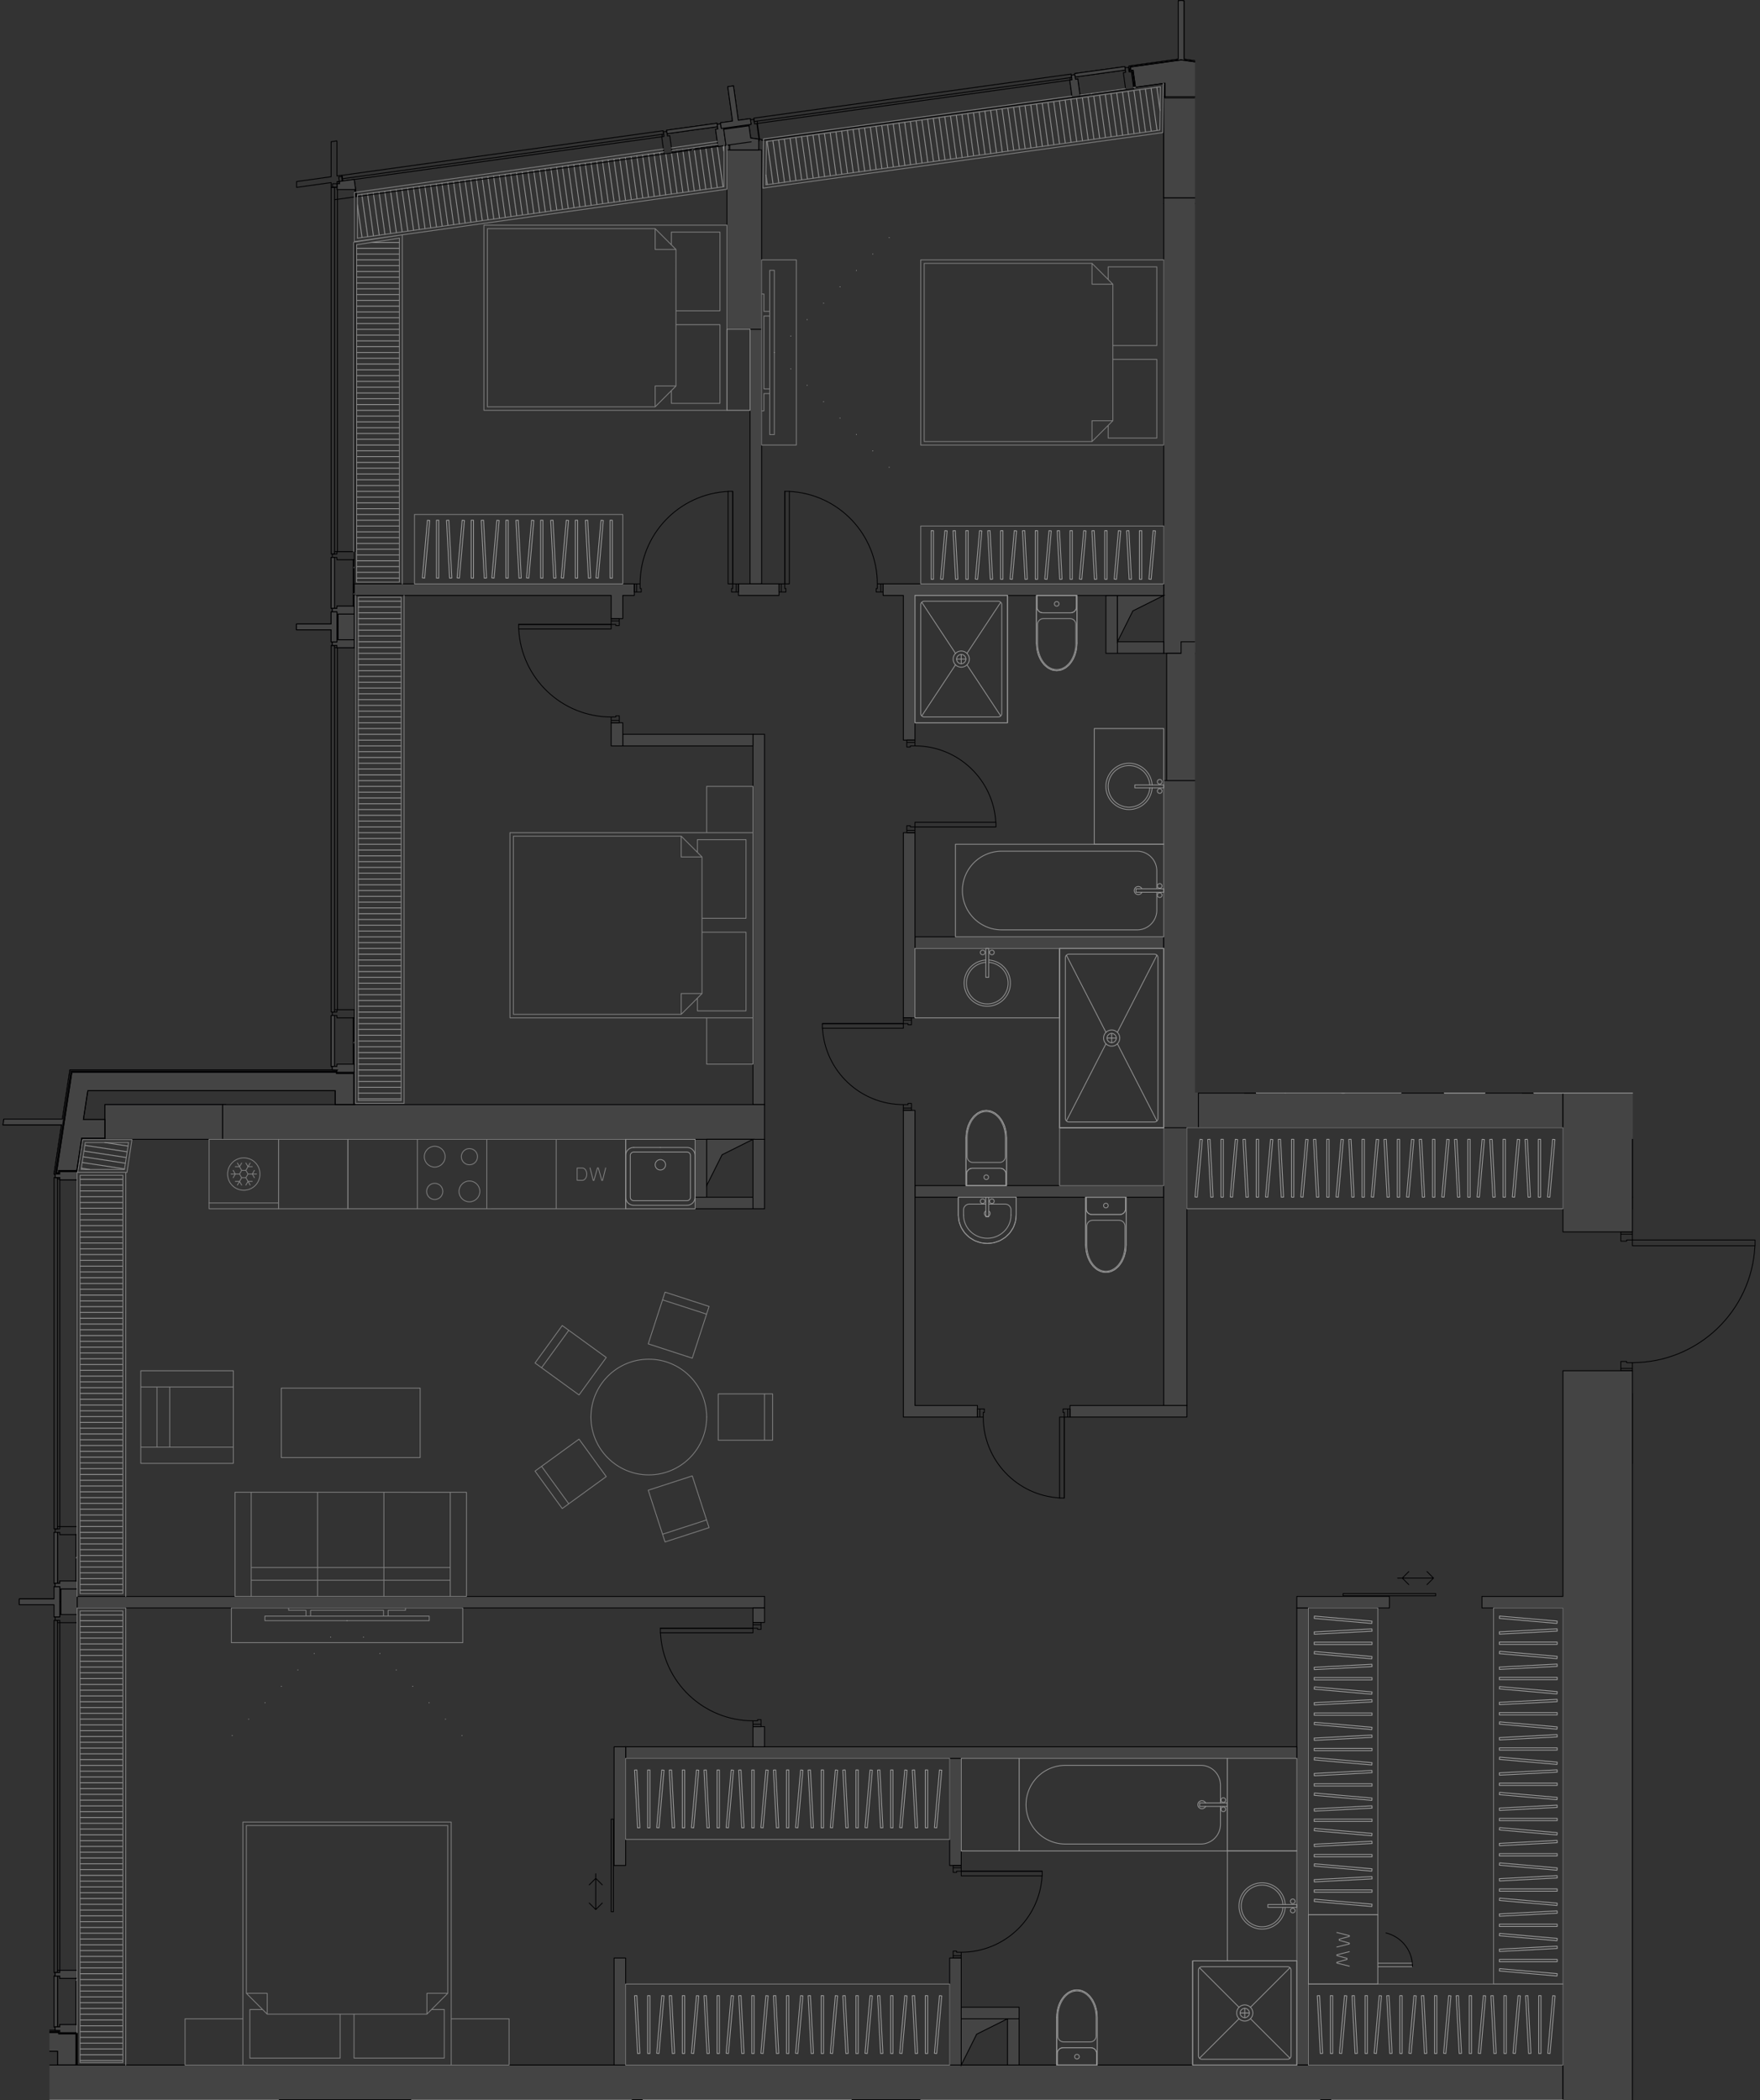 <svg version="1.1" xmlns="http://www.w3.org/2000/svg" xmlns:xlink="http://www.w3.org/1999/xlink" viewBox="97.063 0 308.939 368.661"><rect x="97.063" y="0" width="308.939" height="368.661" fill="#333333" stroke="none"/><path fill="none" stroke-width="0" d="M105.738 368.661v-13.42l-8.675-3.91V0H306.82v191.793h76.86v24.525h22.322v26.976H383.68v125.367H105.738z"></path><path d="M223.212 25.784c.008-.001.006-.014.013-.018l.579-.08.778-.108 4.352-.605 1.408-.196 55.022-7.641.605-.084.779-.109 9.334-1.296a.075.075 0 0 0 .064-.084l-.025-.185c.012.025.029.05.057.05h.01c.008-.002.006-.013.013-.017.007.002.007.013.016.012l.099-.013v.002l4.876-.677v.119c0 .002.003.003.003.005 0 .003-.004.003-.004.005 0 .006.009.005.01.01.005.013.007.027.017.036a.072.072 0 0 0 .046.018v99.838h.507v22.183h-.507v61.088h70.078v164.38H110.689v-5.612c0-.005-.008-.005-.009-.01V205.756h.099l.878-5.697h3.748v.01h44.034v-11.931h-.109v-10.819h.026a.075.075 0 0 0 .075-.075V113.69a.075.075 0 0 0-.075-.075h-.026v-16.71h.026a.075.075 0 0 0 .075-.074V34.626l.063-.008.249-.035L213.7 27.09l9.512-1.305Z" fill="none" stroke-width="0"></path><clipPath id="a"><path fill="none" stroke-width="0" d="M105.738 368.661v-13.42l-8.675-3.91V0H306.82v191.793h76.86v24.525h22.322v26.976H383.68v125.367H105.738z"></path></clipPath><g data-name="Layer 31" clip-path="url(#a)"><path d="m379.051 30.173.658-4.735m-.028 7.583 1.034-7.444m-.028 7.584 1.034-7.444m-.028 7.584 1.034-7.444m-.028 7.584 1.034-7.445m-.028 7.584 1.034-7.444m-.028 7.584 1.034-7.444m-.028 7.584 1.034-7.444m-.028 7.583 1.034-7.444m-.028 7.584 1.034-7.444m-.028 7.584 1.033-7.444m-.027 7.584 1.033-7.445m-.027 7.584 1.033-7.444m-.028 7.584 1.034-7.444m-.028 7.584 1.034-7.444m-.028 7.583 1.034-7.444m-.028 7.584 1.034-7.444m-.028 7.584 1.034-7.444m-.028 7.584 1.034-7.445m-.028 7.584 1.034-7.444m-.028 7.584 1.034-7.444m-.028 7.584 1.034-7.444m-.028 7.583 1.034-7.444m-.028 7.584 1.034-7.444m-.028 7.584 1.034-7.444m-.028 7.584 1.034-7.445m-.028 7.584 1.034-7.444m-.028 7.584 1.034-7.444m-.028 7.584 1.034-7.445m-.028 7.584 1.034-7.444m-.028 7.584 1.034-7.444m-.028 7.584 1.034-7.444m-.028 7.583 1.034-7.444m-.028 7.584 1.034-7.444m-.028 7.584 1.034-7.444m-.028 7.584 1.033-7.445m-.027 7.584 1.033-7.444m-.027 7.584 1.033-7.444m-.028 7.584 1.034-7.444m-.028 7.583 1.034-7.444m-.028 7.584 1.034-7.444m-.028 7.584 1.034-7.444m-.028 7.584 1.034-7.445m-.028 7.584 1.034-7.444m-.028 7.584 1.034-7.444m-.028 7.584 1.034-7.444m-.028 7.583 1.034-7.444m-.028 7.584 1.034-7.444m-.028 7.584 1.034-7.444m-.028 7.584 1.034-7.445m-.028 7.584 1.034-7.444m-.028 7.584 1.034-7.444m-.028 7.584 1.034-7.444m-.028 7.583 1.034-7.444m-.028 7.584 1.034-7.444m-.028 7.584 1.034-7.444m-.028 7.584 1.034-7.445m-.028 7.584 1.034-7.444m-.028 7.584 1.034-7.444m-.028 7.584 1.034-7.445m-.028 7.584 1.033-7.444m-.027 7.584 1.033-7.444m-.027 7.584 1.033-7.444m-.028 7.583 1.034-7.444m-.028 7.584 1.034-7.444m-.028 7.584 1.034-7.444m-.028 7.584 1.034-7.445m-.028 7.584.801-5.764M308.022 20.699l.717-5.163m-.028 7.584 1.034-7.444m-.028 7.583 1.034-7.444m-.028 7.584 1.034-7.444m-.028 7.584 1.034-7.444m-.028 7.584 1.034-7.445m-.028 7.584 1.034-7.444m-.028 7.584 1.034-7.444m-.028 7.584 1.034-7.444m-.028 7.583 1.034-7.444m-.028 7.584 1.034-7.444m-.028 7.584 1.034-7.444m-.028 7.584 1.034-7.445m-.028 7.584 1.034-7.444m-.028 7.584 1.034-7.444m-.028 7.584 1.034-7.444m-.028 7.583 1.034-7.444m-.028 7.584 1.034-7.444m-.028 7.584 1.034-7.444m-.028 7.584 1.034-7.445m-.028 7.584 1.034-7.444m-.028 7.584 1.034-7.444m-.028 7.584 1.034-7.444m-.028 7.583 1.033-7.444m-.027 7.584 1.033-7.444m-.028 7.584 1.034-7.444m-.028 7.584 1.034-7.445m-.028 7.584 1.034-7.444m-.028 7.584 1.034-7.444m-.028 7.584 1.034-7.445m-.028 7.584 1.034-7.444m-.028 7.584 1.034-7.444m-.028 7.584 1.034-7.444m-.028 7.583 1.034-7.444m-.028 7.584 1.034-7.444m-.028 7.584 1.034-7.444m-.028 7.584 1.034-7.445m-.028 7.584 1.034-7.444m-.028 7.584 1.034-7.444m-.028 7.584 1.034-7.444m-.028 7.583 1.034-7.444m-.028 7.584 1.034-7.444m-.028 7.584 1.034-7.444m-.028 7.584 1.034-7.445m-.028 7.584 1.034-7.444m-.028 7.584 1.034-7.444m-.028 7.584 1.034-7.444m-.028 7.583 1.034-7.444m-.028 7.584 1.033-7.444m-.027 7.584 1.033-7.444m-.028 7.584 1.034-7.445m-.028 7.584 1.034-7.444m-.028 7.584 1.034-7.444m-.028 7.584 1.034-7.444m-.028 7.583 1.034-7.444m-.028 7.584 1.034-7.444m-.028 7.584 1.034-7.444m-.028 7.584 1.034-7.445m-.028 7.584 1.034-7.444m-.028 7.584 1.034-7.444m-.028 7.584 1.034-7.445m-.028 7.584 1.034-7.444m-.028 7.584 1.034-7.444m-.028 7.584 1.034-7.444m-.028 7.583 1.034-7.444m-.028 7.584 1.034-7.444m-.028 7.584 1.034-7.444m-.028 7.584.8-5.765M115.456 200.554l4.08.623m-7.583-.131 7.43 1.135m-7.583-.131 7.43 1.135m-7.583-.131 7.429 1.134m-7.583-.13 7.43 1.134m-7.583-.13 1.476.225m-1.7 78.196h7.515m-7.515 1.016h7.515m-7.515 1.015h7.515m-7.515 1.016h7.515m-7.515 1.016h7.515m-7.515 1.015h7.515m-7.515 1.016h7.515m-7.515 1.015h7.515m-7.515 1.016h7.515m-7.515 1.016h7.515m-7.515 1.015h7.515m-7.515 1.016h7.515m-7.515 1.016h7.515m-7.515 1.015h7.515m-7.515 1.016h7.515m-7.515 1.015h7.515m-7.515 1.016h7.515m-7.515 1.016h7.515m-7.515 1.015h7.515m-7.515 1.016h7.515m-7.515 1.015h7.515m-7.515 1.016h7.515m-7.515 1.016h7.515m-7.515 1.015h7.515m-7.515 1.016h7.515m-7.515 1.016h7.515m-7.515 1.015h7.515m-7.515 1.016h7.515m-7.515 1.015h7.515m-7.515 1.016h7.515m-7.515 1.016h7.515m-7.515 1.015h7.515m-7.515 1.016h7.515m-7.515 1.016h7.515m-7.515 1.015h7.515m-7.515 1.016h7.515m-7.515 1.015h7.515m-7.515 1.016h7.515m-7.515 1.016h7.515m-7.515 1.015h7.515m-7.515 1.016h7.515m-7.515 1.015h7.515m-7.515 1.016h7.515m-7.515 1.016h7.515m-7.515 1.015h7.515m-7.515 1.016h7.515m-7.515 1.016h7.515m-7.515 1.015h7.515m-7.515 1.016h7.515m-7.515 1.015h7.515m-7.515 1.016h7.515m-7.515 1.016h7.515m-7.515 1.015h7.515m-7.515 1.016h7.515m-7.515 1.016h7.515m-7.515 1.015h7.515m-7.515 1.016h7.515m-7.515 1.015h7.515m-7.515 1.016h7.515m-7.515 1.016h7.515m-7.515 1.015h7.515m-7.515 1.016h7.515m-7.515 1.016h7.515m-7.515 1.015h7.515m-7.515 1.016h7.515m-7.515 1.015h7.515m-7.515 1.016h7.515m-7.515 1.016h7.515m-7.515 1.015h7.515m-7.515 1.016h7.515m-7.515 1.015h7.515m-7.515 1.016h7.515m-7.515 1.016h7.515m-7.515 1.015h7.515m-7.515 1.016h7.515m-7.515 1.016h7.515m-7.515 1.015h7.515m-7.515 1.016h7.515m-7.515-154.678h7.515m-7.515 1.015h7.515m-7.515 1.016h7.515m-7.515 1.015h7.515m-7.515 1.016h7.515m-7.515 1.016h7.515m-7.515 1.015h7.515m-7.515 1.016h7.515m-7.515 1.016h7.515m-7.515 1.015h7.515m-7.515 1.016h7.515m-7.515 1.015h7.515m-7.515 1.016h7.515m-7.515 1.016h7.515m-7.515 1.015h7.515m-7.515 1.016h7.515m-7.515 1.016h7.515m-7.515 1.015h7.515m-7.515 1.016h7.515m-7.515 1.015h7.515m-7.515 1.016h7.515m-7.515 1.016h7.515m-7.515 1.015h7.515m-7.515 1.016h7.515m-7.515 1.015h7.515m-7.515 1.016h7.515m-7.515 1.016h7.515m-7.515 1.015h7.515m-7.515 1.016h7.515m-7.515 1.016h7.515m-7.515 1.015h7.515m-7.515 1.016h7.515m-7.515 1.015h7.515m-7.515 1.016h7.515m-7.515 1.016h7.515m-7.515 1.015h7.515m-7.515 1.016h7.515m-7.515 1.016h7.515m-7.515 1.015h7.515m-7.515 1.016h7.515m-7.515 1.015h7.515m-7.515 1.016h7.515m-7.515 1.016h7.515m-7.515 1.015h7.515m-7.515 1.016h7.515m-7.515 1.015h7.515m-7.515 1.016h7.515m-7.515 1.016h7.515m-7.515 1.015h7.515m-7.515 1.016h7.515m-7.515 1.016h7.515m-7.515 1.015h7.515m-7.515 1.016h7.515m-7.515 1.015h7.515m-7.515 1.016h7.515m-7.515 1.016h7.515m-7.515 1.015h7.515m-7.515 1.016h7.515m-7.515 1.016h7.515m-7.515 1.015h7.515m-7.515 1.016h7.515m-7.515 1.015h7.515m-7.515 1.016h7.515m-7.515 1.016h7.515m-7.515 1.015h7.515m-7.515 1.016h7.515m-7.515 1.015h7.515m-7.515 1.016h7.515m-7.515 1.016h7.515m-7.515 1.015h7.515m-7.515 1.016h7.515m-7.515 1.016h7.515M160.61 41.702l-.81-5.764m1.816 5.622-1.046-7.442m2.051 7.3-1.046-7.442m2.052 7.301-1.046-7.442m2.052 7.301-1.046-7.442m2.051 7.3-1.046-7.442m2.052 7.301-1.046-7.442m2.052 7.301-1.046-7.442m2.052 7.3-1.046-7.442m2.051 7.301-1.046-7.442m2.052 7.301-1.046-7.442m2.052 7.3-1.046-7.442m2.052 7.301-1.046-7.442m2.051 7.301-1.046-7.442m2.052 7.3-1.046-7.442m2.052 7.301-1.046-7.442m2.052 7.3-1.046-7.442m2.051 7.302-1.046-7.443m2.052 7.301-1.046-7.442m2.052 7.3-1.046-7.442m2.052 7.302-1.046-7.443m2.051 7.301-1.046-7.442m2.052 7.3-1.046-7.442m2.052 7.301-1.046-7.442m2.052 7.301-1.046-7.442m2.051 7.3-1.046-7.442m2.052 7.301-1.046-7.442m2.052 7.301-1.046-7.442m2.051 7.3-1.045-7.442m2.051 7.301-1.046-7.442m2.052 7.301-1.046-7.442m2.052 7.3-1.046-7.442m2.051 7.301-1.046-7.442m2.052 7.301-1.046-7.442m2.052 7.3-1.046-7.442m2.052 7.301-1.046-7.442m2.051 7.3-1.046-7.442m2.052 7.302-1.046-7.443m2.052 7.301-1.046-7.442m2.052 7.3-1.046-7.442m2.051 7.302-1.046-7.443m2.052 7.301-1.046-7.442m2.052 7.3-1.046-7.442m2.052 7.301-1.046-7.442m2.051 7.301-1.046-7.442m2.052 7.3-1.046-7.442m2.052 7.301-1.046-7.442m2.052 7.301-1.046-7.442m2.051 7.3-1.046-7.442m2.052 7.301-1.046-7.442m2.052 7.301-1.046-7.442m2.052 7.3-1.046-7.442m2.051 7.301-1.046-7.442m2.052 7.301-1.046-7.442m2.052 7.3-.996-7.086m2.001 6.945-.995-7.085m2.001 6.944-.995-7.083m-.029-.201-.022-.159m2.052 7.302-.995-7.082m-.029-.201-.022-.16m2.052 7.301-.995-7.08m-.029-.2-.022-.162m2.051 7.3-.994-7.077m-.029-.202-.023-.163m2.052 7.302-.994-7.077m-.029-.201-.023-.165m2.052 7.301-.994-7.075m-.029-.201-.023-.166m2.052 7.3-.994-7.073m-.029-.2-.023-.169m2.051 7.301-.993-7.071m-.029-.201-.024-.17m1.187 1.148-.129-.917m7.77 6.816-.237-1.703m1.243 1.564-1.034-7.444m2.04 7.304-1.034-7.444m2.04 7.304-1.034-7.444m2.04 7.305-1.035-7.445m2.04 7.305-1.034-7.444m2.04 7.304-1.034-7.444m2.04 7.304-1.034-7.444m2.04 7.305-1.034-7.444m2.04 7.304-1.034-7.444m2.04 7.304-1.034-7.444m2.04 7.305-1.034-7.445m2.04 7.305-1.034-7.444m2.04 7.304-1.034-7.444m2.04 7.304-1.034-7.444m2.04 7.305-1.034-7.444m2.04 7.304-1.034-7.444m2.04 7.304-1.034-7.444m2.04 7.305-1.034-7.445m2.04 7.305-1.034-7.444m2.04 7.304-1.034-7.444m2.04 7.304-1.034-7.444m2.04 7.305-1.034-7.445m2.04 7.305-1.034-7.444m2.04 7.304-1.034-7.444m2.04 7.304-1.034-7.444m2.04 7.305-1.034-7.444m2.04 7.304-1.034-7.444m2.04 7.304-1.035-7.444m2.04 7.305-1.034-7.445m2.04 7.305-1.034-7.444m2.04 7.304-1.034-7.444m2.04 7.304-1.034-7.444m2.04 7.305-1.034-7.444m2.04 7.304-1.034-7.444m2.04 7.304-1.034-7.444m2.04 7.305-1.034-7.445m2.04 7.305-1.034-7.444m2.04 7.304-1.034-7.444m2.04 7.304-1.034-7.444m2.04 7.305-1.034-7.444m2.04 7.304-1.034-7.444m2.04 7.304-1.034-7.444m2.04 7.305-1.034-7.445m2.04 7.305-1.034-7.444m2.04 7.304-1.034-7.444m2.04 7.304-1.034-7.444m2.04 7.305-1.034-7.445m2.04 7.305-1.035-7.444m2.04 7.304-1.034-7.444m2.04 7.304-1.034-7.444m2.04 7.305-1.034-7.444m2.04 7.304-1.034-7.444m2.04 7.304-1.034-7.444m2.04 7.305-1.034-7.445m2.04 7.305-1.034-7.444m2.04 7.304-1.034-7.444m2.04 7.304-1.034-7.444m2.04 7.305-1.034-7.444m2.04 7.304-1.034-7.444m2.04 7.304-1.034-7.444m2.04 7.305-1.034-7.445m2.04 7.305-1.034-7.444m2.04 7.304-1.034-7.444m2.04 7.304-1.034-7.444m2.04 7.305-1.034-7.444m2.04 7.304-1.034-7.444m2.04 7.304-1.034-7.444m2.04 7.305-1.035-7.445m1.574 3.947-.568-4.086m-132.954 86.161h-7.515m7.515-1.016h-7.515m7.515-1.016h-7.515m7.515-1.015h-7.515m7.515-1.016h-7.515m7.515-1.016h-7.515m7.515-1.015h-7.515m7.515-1.016h-7.515m7.515-1.015h-7.515m7.515-1.016h-7.515m7.515-1.016h-7.515m7.515-1.015h-7.515m7.515-1.016h-7.515m7.515-1.015h-7.515m7.515-1.016h-7.515m7.515-1.016h-7.515m7.515-1.015h-7.515m7.515-1.016h-7.515m7.515-1.016h-7.515m7.515-1.015h-7.515m7.515-1.016h-7.515m7.515-1.015h-7.515m7.515-1.016h-7.515m7.515-1.016h-7.515m7.515-1.015h-7.515m7.515-1.016h-7.515m7.515-1.016h-7.515m7.515-1.015h-7.515m7.515-1.016h-7.515m7.515-1.015h-7.515m7.515-1.016h-7.515m7.515-1.016h-7.515m7.515-1.015h-7.515m7.515-1.016h-7.515m7.515-1.015h-7.515m7.515-1.016h-7.515m7.515-1.016h-7.515m7.515-1.015h-7.515m7.515-1.016h-7.515m7.515-1.016h-7.515m7.515-1.015h-7.515m7.515-1.016h-7.515m7.515-1.015h-7.515m7.515-1.016h-7.515m7.515-1.016h-7.515m7.515-1.015h-7.515m7.515-1.016h-7.515m7.515-1.016h-7.515m7.515-1.015h-7.515m7.515-1.016h-7.515m7.515-1.015h-7.515m7.515-1.016h-7.515m7.515-1.016h-7.515m7.515-1.015h-7.515m7.515-1.016h-7.515m7.515-1.015h-7.515m7.515-1.016h-7.515m7.515-1.016h-7.515m7.515-1.015h-5m-2.211 62.968h7.516m-7.516 1.016h7.516m-7.516 1.015h7.516m-7.516 1.016h7.516m-7.516 1.016h7.516m-7.516 1.015h7.516m-7.516 1.016h7.516m-7.516 1.015h7.516m-7.516 1.016h7.516m-7.516 1.016h7.516m-7.516 1.015h7.516m-7.516 1.016h7.516m-7.516 1.016h7.516m-7.516 1.015h7.516m-7.516 1.016h7.516m-7.516 1.015h7.516m-7.516 1.016h7.516m-7.516 1.016h7.516m-7.516 1.015h7.516m-7.516 1.016h7.516m-7.516 1.015h7.516m-7.516 1.016h7.516m-7.516 1.016h7.516m-7.516 1.015h7.516m-7.516 1.016h7.516m-7.516 1.016h7.516m-7.516 1.015h7.516m-7.516 1.016h7.516m-7.516 1.015h7.516m-7.516 1.016h7.516m-7.516 1.016h7.516m-7.516 1.015h7.516m-7.516 1.016h7.516m-7.516 1.016h7.516m-7.516 1.015h7.516m-7.516 1.016h7.516m-7.516 1.015h7.516m-7.516 1.016h7.516m-7.516 1.016h7.516m-7.516 1.015h7.516m-7.516 1.016h7.516m-7.516 1.016h7.516m-7.516 1.015h7.516m-7.516 1.016h7.516m-7.516 1.015h7.516m-7.516 1.016h7.516m-7.516 1.016h7.516m-7.516 1.015h7.516m-7.516 1.016h7.516m-7.516 1.015h7.516m-7.516 1.016h7.516m-7.516 1.016h7.516m-7.516 1.015h7.516m-7.516 1.016h7.516m-7.516 1.016h7.516m-7.516 1.015h7.516m-7.516 1.016h7.516m-7.516 1.015h7.516m-7.516 1.016h7.516m-7.516 1.016h7.516m-7.516 1.015h7.516m-7.516 1.016h7.516m-7.516 1.016h7.516m-7.516 1.015h7.516m-7.516 1.016h7.516m-7.516 1.015h7.516m-7.516 1.016h7.516m-7.516 1.016h7.516m-7.516 1.015h7.516m-7.516 1.016h7.516m-7.516 1.015h7.516m-7.516 1.016h7.516m-7.516 1.016h7.516m-7.516 1.015h7.516m-7.516 1.016h7.516m-7.516 1.016h7.516m-7.516 1.015h7.516m-7.516 1.016h7.516m-7.516 1.015h7.516m-7.516 1.016h7.516m-7.516 1.016h7.516m-7.516 1.015h7.516m-7.516 1.016h7.516m-7.516 1.016h7.516m-7.516 1.015h7.516m-7.516 1.016h7.516m-7.516 1.015h7.516" data-name="Layer 28" fill="none" stroke="#949494" stroke-linecap="round" stroke-linejoin="round" stroke-width=".15"></path><g data-name="Стены" fill="none" stroke="#000001" stroke-linecap="round" stroke-linejoin="round" stroke-width=".15"><path d="M136.707 193.9H115.48m0 0v6.093m0 0h21.227m0 0v-6.094M307.433 34.751V16.978m0 0h-6.094m0 0V34.75m0 .001h6.094m-82.769-11.092-.004-.001M110.605 280.227v2.031m48.648-179.765v2.031M136.151 193.9v6.093M307.433 35.746h-6.094m-70.586-11.242h.004m0 .001.003-.02m0 0-.515-.072m0 0-5.078-.705m0 0-.5-.07m0 0-.003.02m153.862.897h-2.031"></path><path d="M156.317 187.805h-46.982m0 0-1.32 8.633m.001 0H97.742m0 0-.155 1.016m0 0h10.274m-.001 0-1.318 8.633m0 0h1.016m0 0v-.407m0 0h3.157m0 0 .87-5.698m0 0h3.9m0 0v-.203m0 .001h-4.075m0 0-.87 5.697m0 0h-3.185m0 0v.407m0 0h-.576m0 0 1.354-8.868m0 0 1.376-9.007m.001 0h46.604m0 0v.406m0 0h3.047m0 0v5.484m0 .001h.203m0 0v-5.688m0 0h-3.047m0 0v-.407M60.76 356.602h46.604m0 0v.406m0 0h3.047m0 0v5.484m0 0h.203m0 0v-5.687m0 0h-3.047m0 0v-.406m0 0H60.585M304.386.076l-.509.06m0 0V10.39m0 0-8.632 1.199m0 0 .14 1.003m.268-.035.134-.018m0 0 .391 2.814m5.087-.499.074-.01m0 0V17.2m.203-.222V14.61m0 0-.277.04m-4.885.675-.42-3.015m0 0-.402.056m0 0-.084-.604m0 0 8.912-1.238m0 0 8.911 1.238m0 0-.084.604m.001 0-.403-.056m0 0-.42 3.018m.001 0-5.162-.717m0-.001v2.368m.203.222v-2.356m0 0 .074.01m5.058.701.42-3.016m.402.053.14-1.003m-.001 0-8.632-1.2m0 .001V.136m0 0-.508-.06" data-name="Колонны"></path><path d="M155.8 97.247v-64.36m0 0h-.609m0 0v64.36m0 0h.61m-.001 0h-.609m0-64.36h.312m.297 144.767v-64.36m0 0h-.609m0 0v64.36m0 0h.61m-.001 0h-.609m0-64.36h.61m-.61 73.906h.61m-.001 0v-8.937m0 0h-.609m0 0v8.938m0-80.407h.61m-.001 0v-8.937m0 0h-.609m0 0v8.937m130.511-93.882.084.603m0 0 8.805-1.223m0 0-.084-.603m0 0-8.805 1.223M214.08 22.86l.084.603m0 0 8.853-1.23m0 0-.084-.603m0 0-8.853 1.23m-56.91 8.518 56.39-7.831m0 0-.083-.604m0 0-56.39 7.832m0 0 .083.604m72.285-10.04 55.727-7.74m0 .001-.084-.604m0 0-55.727 7.74m-.001-.001.085.604M365.464 18.8l-.084.603m0 0 8.853 1.23m0 0 .084-.604m0 .001-8.853-1.23m-51.473-6.124 50.73 7.046m0 0 .14-1.006m-.001 0-50.73-7.046m0 0-.139 1.006m66.624 9.254 50.73 7.045m.14-1.005-50.73-7.046m0 0-.14 1.005M107.152 268.38v-61.684m0 0h-.61m.001 0v61.684m0 0h.61m-.001 0h-.61m.001-61.684h.61m-.001 139.565v-61.834m0 0h-.61m.001 0v61.834m0 0h.61m-.001 0h-.61m.001-61.834h.61m-.61-6.5h.61m-.001 0v-8.938m0 .001h-.61m.001 0v8.937m0 77.863h.61m-.001 0v-8.92m0 0h-.61m.001 0v8.921" data-name="Панели витража"></path><path d="M159.253 98.263V96.84m0 .001h-3.046m0 0v.406m0 0h-.813m0 0v.61m0 0h.813m0 0v.406m0 0h3.046m0 9.547v-1.422m0 0h-3.046m0 0v.406m0 0h-.813m0 0v.61m0-.001h.813m0 0v.407m0 0h3.046m0 70.86v-1.422m0 0h-3.046m0 0v.406m0 0h-.813m0 0v.61m0-.001h.813m0 0v.407m0 0h3.046m-4.062-69.134h-6.094m0 0v1.016m0 0h6.094m0 0v2.133m0 0h1.016m0 0v-2.63m0-.001h.203m0 0v2.224m0 0h2.843m0 0v-4.468m0 0h-2.843m0 0v2.224m0 0h-.203m0 0v-2.63m0-.001h-1.016m0 0v2.133m4.062 4.164v-1.422m0 0h-3.046m0 0v.407m0 0h-.813m0 0v.61m0-.001h.813m0 0v.406m0 0h3.046m0 73.095h-3.046m0 0v.406m0-.001h-.813m0 0v.61m0 0h.813m0 0v.407m0 0h3.046m0 0v-1.422m69.671-161.896 1.408-.196m0 0-.419-3.017m0 0-.402.055m-.001 0-.111-.804m0 0-.604.083m0 0 .112.805m0 0-.402.056m0 0 .419 3.018m56.331-7.824 1.408-.195m0 0-.42-3.018m.001 0-.403.056m0 0-.111-.805m0 0-.604.084m0 0 .112.805m0 0-.402.055m0 0 .419 3.018m-71.622 9.948 1.409-.196m0 0-.42-3.018m0 .001-.402.055m0 0-.112-.805m0 0-.603.084m0 0 .111.805m0 0-.402.056m0 0 .42 3.018m9.456-1.313 1.408-.196m0 0-.42-3.018m0 0-.402.056m0 0-.112-.805m0 0-.603.084m-.001-.001.112.806m0 0-.402.055m0 0 .42 3.018m-65.975 5.267-.604.084m0 0 .166 1.196m0 0-1.242-.002m0 0v.61m-.001 0 .813.001m0 0v.406m-.001 0 3.136.005m0 0 .175 1.257m0 0 .1-.014m0 .001-.419-3.019m0 0-2.012.28m0-.001-.111-.804m69.54-9.863-.838-6.036m0 0-1.006.14m-.001 0 .839 6.035m0 0-2.113.294m0 0 .14 1.006m0 0 2.605-.362m0 0 .028.201m.001 0-2.204.306m0 0 .392 2.817m0 0 4.426-.615m0 0-.391-2.817m0 0-2.204.306m.001 0-.028-.2m0-.001 2.605-.362m0 0-.14-1.006m0 .001-2.112.293m68.009-5.345 1.408-.195m0 0-.42-3.018m.001 0-.402.056m-.001-.001-.111-.804m0 0-.604.084m0 0 .112.805m0 0-.402.056m0-.001.419 3.018m-9.785-2.127.056.403M230.397 24.44l-.385-2.768m0 0-.055-.403m55.397-4.208-54.6 7.584m-.742-2.973 54.923-7.628m-54.923 7.628 54.923-7.628m-71.678 9.545.056.402m.42 3.018-57.929 8.045m.424-3.134.395-.055m.603-.085 56.087-7.789m-57.085 7.929.395-.055m.603-.085 56.087-7.789m100.661-8.241.419-3.018m49.514 9.953-49.933-6.935m.419-3.018 49.933 6.935m-49.933-6.935 49.933 6.935m16.276 5.337.419-3.018m49.509 9.952-49.928-6.934m.418-3.018 49.93 6.934m-49.93-6.934 49.93 6.934M107.152 284.831h.406m3.047 61.005h-3.047m0 0h-.406m3.453-61.005v61.005m-3.047 0v-61.005m0 61.005v-61.005m-.406-77.864h.406m3.047 61.005h-3.047m0 0h-.406m3.453-61.005v61.005m-3.047 0v-61.005m0 61.005v-61.005m48.242-93.278h.407m3.046 0h.102m0 63.554h-3.047m0 0h-.508m3.555-63.554v63.554m-3.047 0V113.7m0 63.543V113.7m3.047-16.87h-3.047m0 0h-.508m3.555-63.554V96.83m-3.047 0V34.985m0 61.845V33.27m157.666-17.52.42-3.018m0 0-.403-.056m0 0 .112-.805m0 0-.604-.083m.001 0-.112.804m0 0-.403-.056m0 0-.419 3.018m0 0 1.408.196m65.216 9.058 1.409.195m0 0 .419-3.018m0 0-.403-.056m0 .001.112-.805m0 0-.604-.084m0-.001-.111.806m0 0-.403-.056m.001 0-.42 3.018m-15.29-2.124 1.408.196m0 0 .419-3.018m0 0-.402-.056m0 0 .111-.805m0 0-.603-.084m0 0-.112.805m0 0-.402-.056m0 0-.42 3.018m9.457 1.313 1.408.196m0 0 .42-3.018m-.001 0-.402-.056m-.001.001.112-.806m0 0-.603-.083m0-.001-.112.805m0 0-.402-.056m0 .001-.42 3.017m4.684-3.451.838-6.036m0 0-1.006-.14m0 0-.838 6.037m0 0-2.113-.294m0 0-.14 1.006m0 .001 2.606.361m0 0-.028.201m0 0-2.203-.306m0 0-.391 2.817m0 0 4.426.615m0 0 .391-2.817m0 0-2.203-.306m0 0 .028-.201m0 0 2.606.362m0 0 .14-1.006m-.001 0-2.112-.294M110.605 269.395v-1.421m0 0h-3.047m0 0v.406m0 0h-.812m0 0v.61m0 0h.812m0 0v.405m0 0h3.047m0 9.547v-1.422m0 0h-3.047m0 0v.407m0 0h-.812m0 0v.609m0 0h.812m0 0v.406m0 0h3.047m0 68.335v-1.422m0 0h-3.047m0 0v.406m0 0h-.812m0 0v.61m0-.001h.812m0 0v.407m0 0h3.047m-4.062-66.608h-6.094m0 0v1.015m0 0h6.094m0 0v2.133m0 0h1.015m0 0v-2.63m0 0h.203m0 0v2.224m0 0h2.844m0 0v-4.469m0 0h-2.844m0 0v2.225m0 0h-.203m0 0v-2.631m0 0h-1.015m0 0v2.133m4.062 4.164v-1.422m0 0h-3.047m0 0v.406m0 0h-.812m0 0v.61m0 0h.812m0 0v.406m0 0h3.047m0-77.731v-1.422m0 0h-3.047m0 0v.407m0 0h-.812m0 0v.609m0 0h.812m0 0v.406m0 0h3.047m0 148.283h-3.047m0 0v.406m0-.001h-.812m0 0v.61m0 0h.812m0 0v.407m0 0h3.047m0 0v-1.422" data-name="Импосты витража"></path><path d="M230.245 24.413v.02m-5.078-.725v.02" data-name="Общие ребра"></path></g><path fill="none" stroke="#000001" stroke-linecap="round" stroke-linejoin="round" stroke-width=".142" d="M381.573 217.868v-1.625m1.016 1.625h-1.016m1.016-.203v.203m1.015-.203h-1.015m1.015-1.422v1.422m-2.031-1.422h2.031m0 24.375h-2.03m2.03-1.422v1.422m-1.015-1.422h1.015m-1.015-.203v.203m-1.016-.203h1.016m-1.016 1.625v-1.625m0-21.125v-1.219m1.016 1.219h-1.016m1.016-.203v.203m1.015-.203h-1.015m1.015-1.015v1.015m-2.031-1.015h2.031m0 22.546v1.016m-1.015-1.016h1.015m-1.015-.203v.203m-1.016-.203h1.016m-1.016 1.219v-1.22m2.031 1.22h-2.03m23.562-22.547h-21.532m0 21.531c11.495 0 20.963-9.03 21.507-20.51m-21.507-1.021h21.532m-21.532 1.015v-1.015m21.532 1.015h-21.532m21.532-1.015v1.015" data-name="Layer 30"></path><g data-name="Layer 29" fill="#444" stroke="#000001" stroke-miterlimit="10" stroke-width=".15"><path d="M133.761 199.993h2.39v-6.094h-20.67v6.094h18.281zM301.339 34.751h6.094V16.978h-6.094V34.75zM408.995 212.18h35.547v-2.03h-60.938v2.03h25.391zm-25.391 32.5h65v12.188h-65zm-100.546-78.203h18.281v-2.03h-43.672v2.03h25.391zM229.23 128.9h2.031v65h-2.031zm-81.504 153.358h83.535v-2.03H110.605v2.03h37.121zm81.504-70.078h2.031v-12.187h-2.031v12.187zm-8.125 0h8.125v-2.03h-10.156v2.03h2.03zm-2.031-2.03h2.03v-10.157h-2.03v10.156zm63.984 0h18.281v-2.032h-43.672v2.031h25.391zm41.64 152.342h2.032v-80.234h-2.032v80.234z"></path><path d="M223.813 199.993h7.448v-6.094h-95.11v6.094h87.662zm3.653-142.187h3.287V26.322h-6.093v31.484h2.806zm-104.694 310.78h248.645v-6.094H87.957v6.094h34.816zM307.433 114.68V34.752h-6.094v79.93h6.094z"></path><path d="M306.925 137.024V112.65h-2.54v2.032h-2.538v22.343h5.078zm64.492 60.938v-6.094h-63.984v6.094h63.984z"></path><path d="M305.401 197.962h2.032v-60.938h-6.094v60.938h4.062zm-84.296-67.032h8.125v-2.03h-22.852v2.03h14.727zm7.617-73.124h2.031v44.687h-2.031zm62.461 46.718h2.031v10.157h-2.031zm2.031 8.126h8.125v2.03h-8.125zm19.296 196.014h12.188v-2.03H206.886v2.03h105.625zm-36.562 45.703v-2.03h-10.156v2.03h10.156zm88.36-215.311h2.03v52.812h-2.03zm-56.875-38.594H350.9v2.031h-43.468zm2.708 81.25h7.448v-2.031h-10.156v2.03h2.708zm5.417 0h2.031v10.156h-2.031zm-14.219 16.25h4.062v48.75h-4.062zm-27.422 156.405h2.031v8.125h-2.03zm-27.422 22.344h2.032v-8.125h-2.032v8.125zm10.157-8.125h2.03V421.4h-2.03zM107.355 206.087h.203v-.407h3.157l.878-5.698h3.887v-.203h-4.07l-.87 5.698h-3.185v.407h-.576l2.73-17.875h46.605v.406h3.047v5.484h.203v-5.687l-3.157-.008v-.288l.11-.11h-46.982l-1.32 8.632H97.743l-.155 1.016h10.274l-1.318 8.633h.812zM57.996 374.68h.812v-.406h3.157l.88-5.698h3.885v-.203h-4.07l-.87 5.698h-3.185v.406h-.576l2.73-17.875h46.605v.406h3.047v5.484h.203l-.009-5.685-3.047-.011.01-.397H60.584l-1.319 8.633H48.992l-.155 1.015H59.11l-1.319 8.633h.204zm97.195-196.417h.61v8.938h-.61zm0-80.406h.61v8.937h-.61zm130.511-84.945 8.805-1.223.084.603-8.805 1.223zM214.08 22.86l8.853-1.23.084.603-8.853 1.23z"></path><path fill-rule="evenodd" d="m374.233 20.633.084-.604-8.853-1.23-.084.604 8.657 1.203.196.027zm-267.69 257.294h.61v-8.938h-.61v8.938z"></path><path d="M106.543 346.87h.61v8.921h-.61zm52.71-239.06v-1.422h-3.046v.406h-.813v.61h.813v.406h3.046zm0 5.89v-1.422h-3.046v.407h-.813v.61h.813v.405h3.046zm0 74.517v-1.422h-3.046v.406h-.813v.604l.906.018-.093.093v.3h3.046zM285.255 17.075l1.408-.195-.42-3.018-.402.056-.14-.801-.575.08.112.805-.402.055.402 2.898.017.12zM223.09 25.71l1.408-.196-.42-3.018-.402.056-.14-.801-.575.08.111.805-.402.055.402 2.898.017.12zm-63.533 8.823.1-.014-.419-3.018-2.013.273-.138-.794-.02.003.11.79-.554.092.054.391h-.449l.018 1.015 3.136.005.173 1.243.002.014zM313.974 15.75l.419-3.018-.402-.056.112-.805-.604-.083-.111.804-.403-.056-.419 3.018 1.408.196zm66.625 9.253.419-3.018-.403-.056.112-.804-.604-.084-.111.805-.403-.056-.419 3.018 1.35.187.059.008zm-15.291-2.123.419-3.018-.402-.056.111-.805-.603-.084-.112.805-.402-.056-.412 3.019.954.132.447.063zm9.456 1.313.42-3.018-.403-.056.111-.805-.603-.083-.112.804-.402-.056-.391 3.022.653.091.727.1zM110.605 278.942v-1.422h-3.047v.407h-.812v.609h.812v.406h3.047z"></path><path d="M110.402 347.277h.203v-1.422h-3.047v.406h-.812v.61h.812v.406h2.844zm.203-140.175v-1.422h-3.047v.407h-.812l.033.609h.78v.406h3.046zm-3.047 149.705 3.047-.002v-1.42h-3.047v.406h-.812v.608l.812.009v.399z"></path><path fill-rule="evenodd" d="m221.105 208.118 2.708-5.417 5.417-2.708h-8.125v8.125zm86.328-18.281 2.708-5.417 5.417-2.708h-8.125v8.125zm-58.906 186.874 2.708-5.416 5.417-2.709h-8.125v8.125zm17.265-14.219 2.709-5.416 5.416-2.709h-8.125v8.125zm27.422-249.842 2.708-5.417 5.417-2.709h-8.125v8.125zm90.39 97.5 2.032-8.126 58.906-2.031h-60.938v10.156z"></path></g><g data-name="Layer 27" stroke-linecap="round" stroke-linejoin="round" stroke-width=".15"><path fill="#444" stroke="#000001" d="M371.417 199.993v16.25h12.187v-16.25h88.36v-8.125H371.417v8.125zm-102.781 46.719h-10.969v-51.797h-2.031v53.827h13v-2.03zm-13-117.812v1.015h2.031v-25.39h43.672v-2.032h-49.258v2.031h3.555V128.9zm2.031 49.765v-32.5h-2.031v32.5h2.032zM233.8 104.524v-2.03h-7.11v2.03h7.11zm-66.625 0h37.172v4.063h2.032v-4.063h2.03v-2.03h-49.156v2.03h7.922zm37.172 22.344h2.031v4.063h-2.03zm24.883 176.211h2.031v3.554h-2.031zm2.031-20.821h-2.031v2.54h2.032v-2.54zm-26.406 61.445h2.031v18.79h-2.031zm2.031-37.07h-2.031v20.821h2.031v-20.82zm56.875 49.137v6.722h2.031v-18.789h-2.031v12.068zm2.031-47.105h-2.031v18.789h2.031v-18.79zm110.703-284.11v91.141h2.032v-3.047h4.062v-2.03h-4.063V24.554l.009.162.508.07.147.02.391-2.816-4.426-.615-.391 2.817 2.607.362h-.876zm60.359 88.095h10.735v-2.032h-46.72v2.031h35.985zm-13.64 24.374h-24.375v2.032h24.375v-2.032zm-46.719 2.032h6.094v-2.032h-4.063v-3.047h-2.031v3.047h-34.734v2.032h34.734zm-69.062-2.032h18.078v2.032h-18.078zm75.156 335.156h1.015V240.618h-12.187v39.609h-14.219v2.031h14.219v139.14h-40.625v-2.03h-2.031v2.03h-4.672v2.032h4.672v24.375h8.125v-2.032h-6.094V423.43h40.625v22.343h-18.281v2.032h18.281v24.375h11.172zm-57.891-189.922h16.25v-2.03h-16.25v2.03zm-39.812-33.515H305.4v-2.031h-20.515v2.03zm-76.984 136.093h2.031v-16.25h-2.031v16.25z"></path><path fill="#444" stroke="#000001" d="M330.792 403.117v-34.53h-2.031v34.53h2.031zM295.79 12.555l.417 2.794.172-.024-.418-3.015-.403.056-.084-.604 8.912-1.238 8.911 1.238-.084.604-.402-.056-.419 3.018-5.162-.717.019 2.367h.184v-2.134l5.133.707.421-3.014.4.052.14-1-8.633-1.2V.137l-.508-.06-.509.06V10.39l-8.632 1.199.142 1.003.403-.037z"></path><path fill="#444" stroke="#000001" d="M301.339 16.978h.203V14.61l-.274.038v.205l.071-.01v2.133zm-146.148 95.707h1.016v-5.282h-1.016v2.133h-6.094v1.016h6.094v2.133zm4.062-4.875h-2.843v4.468h2.843v-4.468zm64.423-85.258 5.231-.727-.14-1.006-2.112.294-.838-6.036-1.006.14.838 6.035-2.113.294.14 1.006zm4.857-.47-4.427.615.35 2.52.042.297 4.426-.615-3.757.522v.901h5.078v-1.888l-1.413-.197-.3-2.155zm151.479-.236.14-1.006-2.113-.294.838-6.036-1.006-.14-.838 6.037-2.113-.294-.14 1.006 4.801.667.43.06zM110.605 278.942h-2.844v4.469h2.844v-4.469zm-4.062 4.875h1.015v-5.281h-1.015v2.133h-6.094v1.015h6.094v2.133z"></path><path d="m159.05 183.135.203-.204m-.203-83.195.203-.203m-.203 4.837.203-.204m129.241-87.541.238-.238m-70.185 9.953.238-.238m146.813-3.182.18-.18M110.402 273.482l.203-.203m-.203 74.335.203-.203" fill="none" stroke="#fff"></path></g><g data-name="Лестница" fill="none" stroke="gray" stroke-dasharray="0 0 0 0 0 0 .01 4.062" stroke-linecap="round" stroke-linejoin="round" stroke-width=".142"><path d="M384.112 352.336v27.93m0-122.89v27.93m63.984-27.93h-63.984m27.93 94.96h-27.93m27.93-67.031h-27.93m0 0v67.031" data-name="Сверху - Контуры"></path><path d="M412.042 352.336h-27.93m27.93-6.094h-27.93m27.93-6.093h-27.93m27.93-6.094h-27.93m27.93-6.094h-27.93m27.93-6.093h-27.93m27.93-6.094h-27.93m27.93-6.094h-27.93m27.93-6.094h-27.93m27.93-6.093h-27.93m27.93-6.094h-27.93m27.93-6.094h-27.93" data-name="Сверху - Линии подступенков"></path><path d="M412.042 346.242h-27.93m27.93-6.093h-27.93m27.93-6.094h-27.93m27.93-6.094h-27.93m27.93-6.093h-27.93m27.93-6.094h-27.93m27.93-6.094h-27.93m27.93-6.094h-27.93m27.93-6.093h-27.93m27.93-6.094h-27.93" data-name="Сверху - Линии свеса"></path></g><g data-name="Обобщенные модели" stroke-width=".15"><path fill="#444" stroke="#000001" stroke-miterlimit="10" d="M106.985 205.884h.37v-.407h3.185l.87-5.698 4.07-.004v-3.246h-3.779l.775-5.067h43.435v2.437h3.25v-5.484h-3.047v-.203h-46.43l-2.616 17.126-.083.546z"></path><path fill="none" stroke="#000001" stroke-linecap="round" stroke-linejoin="round" d="m110.54 205.477.87-5.698m0 .001h4.075m0 0v-3.25m0 0H111.7m.001 0 .775-5.068m0 0h43.435m0 0v2.437m0 .001h3.25m0 0v-5.485m0 0h-3.047m0 0v-.203m0 0h-46.43m0 0-2.7 17.672m.001 0h.37m0 0v-.407m0 0h3.185"></path><path fill="#444" stroke="#000001" stroke-miterlimit="10" d="M58.407 374.477h.198v-.406h3.185l.87-5.698 4.07-.004v-3.246h-3.778l.774-5.068h43.435v2.437h3.25v-5.484h-3.047v-.203h-46.43l-2.699 17.672h.172z"></path><path fill="none" stroke="#000001" stroke-linecap="round" stroke-linejoin="round" d="M63.726 360.055h43.435m0 0v2.437m0 0h3.25m0 0v-5.484m0 0h-3.047m0 0v-.203m0 0h-46.43"></path><path fill="#444" stroke="#000001" stroke-miterlimit="10" d="M304.386 16.978h2.844V14.61l5.162.717.42-3.018.401.056.084-.604-8.911-1.238-8.912 1.238.084.604.403-.056.419 3.018 5.162-.717v2.367h2.844z"></path><path fill="none" stroke="#000001" stroke-linecap="round" stroke-linejoin="round" d="M301.542 17.2h5.688m0 0v-2.59m0 0 5.162.718m0 0 .42-3.018m-.001 0 .403.056m0 0 .083-.604m0 0-8.911-1.238m0 0-8.912 1.238m0 0 .084.604m0 0 .403-.056m-.001 0 .42 3.018m0 0 5.162-.717m0-.001v2.59M159.253 186.795v-8.125m0 0h-.203m0 0v8.125m0 0h.203m0-80.407v-8.125m0 0h-.203m0 0v8.125m0 0h.203m-3.046-75.505v-6.152m0-.001-1.016.142m0 0v6.152m0 0-6.072.844m0 0v1.025m0 0 6.072-.843m0 0v.83m0 0h1.037m0 0v-.974m0 0 .95-.132m-.001 0-.14-1.006m.001 0-.831.115M286.663 16.88l8-1.112m.001 0-.028-.2m0-.001-8 1.111m-.001 0 .028.202m-71.621 9.947 8.047-1.118m.001.001-.029-.202m0 0-8.047 1.118m0 0 .028.201m150.266-3.947 8.048 1.117m0 0 .028-.2m0-.001-8.048-1.118m0 0-.028.202M110.605 277.52v-8.125m0 0h-.203m0 0v8.125m0 0h.203m0 77.865v-8.108m0 0h-.203m0 0v8.108m0 0h.203"></path><path fill="none" stroke="gray" stroke-linecap="round" stroke-linejoin="round" d="m379.043 25.345.013 7.59m0 0 67.829 9.42m-.012-7.589-67.83-9.42m0-.001 67.83 9.421m.012 7.589-67.83-9.42m.001 0-.013-7.59m-.508-.583.014 8.615m0 0 68.845 9.562m-.014-8.615-68.845-9.562m68.35 17.593-67.83-9.42m.001 0-.013-7.59m0 0 67.83 9.421M308.014 15.435l.012 7.59m0 0 67.89 9.429m-.001 0-.012-7.59m0 0-67.89-9.429m.001 0 67.889 9.43m0-.001.012 7.59m0 0-67.889-9.43m0 .001-.012-7.59m-.509-.583.014 8.615m0 0 68.905 9.57m0 0-.014-8.615m0 0-68.905-9.57m68.398 10.012.012 7.59m0 0-67.889-9.43m0 .001-.012-7.59m0 0 67.889 9.43M118.908 205.289l.723-4.733m-.001 0-7.601-.004m0 0-.723 4.735m0 0 7.602.002m0 0-7.602-.002m0 0 .723-4.735m0 0 7.602.004m-.001 0-.722 4.733m.436.508.878-5.749m0 0-8.63-.005m.001 0-.879 5.752m0 0 8.63.002m.286-5.241-.722 4.733m0 0-7.602-.002m0 0 .723-4.735m0 0 7.602.004m-1 161.491v-79.275m0 0h-7.515m0 0v79.275m0 0h7.515m0 0h-7.515m0 0v-79.275m0 0h7.515m0 0v79.275m.509.445v-80.228m0 0h-8.532m0 0v74.547m8.023-74.039v79.275m0 0h-7.515m0 0v-79.275m0 0h7.515m0-3.043v-73.432m0 0h-7.515m0 0v73.432m0 0h7.515m0 0h-7.515m0 0v-73.432m0 0h7.515m0 0v73.432m.509.498V205.79m0-.001h-8.532m0 0v74.438m8.023-73.93v73.432m0 0h-7.515m0 0v-73.432m0 0h7.515M223.038 25.338l-8.046 1.131m-1.408.198L159.8 34.226m0 0v7.59m0-.001 64.352-9.044m0 0v-7.21m0 .001v7.21m0-.001L159.8 41.815m0 0V34.5m55.192-8.03 8.046-1.132m-.07-.503-8.046 1.131m-1.408.198-53.964 7.584m-.1.014-.158.022m0 0V42.4m0 0 65.368-9.187m0 0V25.49m-64.86 8.736 53.784-7.559m1.408-.197 8.046-1.132m1.114.224v7.21m0-.001L159.8 41.815m0 0v-7.59m71.794-9.389-.101 7.602m0 0 69.16-9.606m.001 0 .098-7.602m0 0-69.158 9.606m0 0 69.158-9.605m0 .031-.098 7.57m0 0-69.161 9.606m0 0 .101-7.602m-.502-.443-.115 8.629m0 0 70.179-9.747m0 0 .112-8.626m-4.888.676-.336.047m-1.408.195-8 1.111m-1.409.196-54.135 7.519m69.66-9.163-.098 7.602m0 0-69.161 9.606m0 0 .101-7.602m0 0 69.158-9.606M159.66 42.956v59.233m0 0h7.515m0 0V41.806m0 0-7.515 1.15m0 0 7.515-1.15m0 0v60.383m0 0h-7.515m0 0V42.957m-.508-.437v54.321m8.531 5.652V41.215m0 0-8.531 1.305m.508 59.669V42.957m0-.001 7.515-1.15m0 0v60.383m0 0h-7.515m7.82 90.999V104.83m0 0h-7.516m0 0v88.358m0 0h7.516m0 0h-7.516m0 0V104.83m0 0h7.516m0 0v88.358m.508.508v-89.172m-8.531 0v89.172m0 0h8.53m-.507-88.866v88.358m0 0h-7.516m0 0V104.83m0 0h7.516"></path></g><g data-name="Мебель" fill="none" stroke-linecap="round" stroke-linejoin="round" stroke-width=".142"><path stroke="gray" d="M143.156 352.742h-2.235m0 0v8.532m0 0h15.844m0 0v-7.719m18.281-.813h-2.234m-13.61.813v7.719m0 0h15.844m0 0v-8.532m11.375 1.625h-10.156m0 0v8.125m0 0h10.156m0 0v-8.125m-10.156 8.125v-42.656m0 0h-36.563m0 0v42.656m0 0h36.563m-36.563-8.125h-10.156m0 0v8.125m0 0h10.156m0 0v-8.125m32.298-.812 3.655-3.656m0 0v-29.453m0 0h-35.343m0 0v29.453m0 0 3.656 3.656m0 0H172m-28.032 0v-3.656m0 0h-3.656m0 0 3.656 3.656m28.032 0 3.655-3.656m0 0H172m0 0v3.656m6.296-65.203v-6.094m0 0h-40.625m0 0v6.094m0 0h40.625m-26.711-4.672v-1.015m0 0h12.797m0 0v1.015m0 0h.813m0 0v-1.015m0 0h3.046m0 0v-.407m0 0h-20.515m0 0v.407m0 0h3.047m0 0v1.015m0 0h.812m20.82.813v-.813m0 0h-28.843m0 0v.813m0 0h28.843m0 0v-.813m0 0h-28.843m0 0v.813m0 0h28.843m-.203 3.859h6.094m0-6.094v6.094m-40.625 0h6.094m-6.094-6.094v6.094m40.625-6.094h-40.625m6.094 6.094h28.437"></path><path stroke="#a0a0a0" stroke-dasharray="0 0 0 0 0 0 .01 4.062" d="m157.984 284.493 21.544 21.544m-21.544-21.544-21.545 21.544"></path><path stroke="gray" d="M145.949 199.993H133.76m.001 0v12.187m0 0h12.188m0 0v-12.187"></path><circle cx="139.855" cy="206.087" r="2.844" stroke="gray"></circle><path stroke="gray" d="m141.345 206.087.372.645m-.372-.645.372-.645m-1.117.645h1.49m-3.724 0-.373.645m.373-.645-.373-.645m1.117.645h-1.49m1.49 1.29h-.744m.744 0 .373.645m0-1.29-.745 1.29m1.862-.645h.745m-.745 0-.373.645m0-1.29.745 1.29m-.372-3.225h.745m-.745 0-.373-.645m0 1.29.745-1.29m-.745 1.29h-.744m1.117.645-.373-.645m0 1.29.373-.645m-1.117.645h.744m-1.117-.645.373.645m0-1.29-.373.645m0-1.29h-.744m.744 0 .373-.645m0 1.29-.745-1.29m-4.977 7.013h12.188m60.937-11.172H194.7m-.001 0v12.187m0 0h12.187m0 0v-12.187m-4.193 7.209-.605-2.186m.745 2.186h-.14m.687-2.192-.547 2.192m-.903-2.186h.158m-.762 2.186.605-2.186m-.745 2.186h.14m-.686-2.192.546 2.192m-1.883-.022c.418 0 .756-.481.756-1.073s-.338-1.073-.756-1.073m-.933 0h.933m-.933 2.146h.933m-.933-2.146v2.145m-3.671-7.186H182.51m.001 0v12.187m0 0H194.7m-.001 0v-12.187m-24.375 0h-12.188m0 0v12.187m0 0h12.188m0 0v-12.187m12.187 0h-12.187m0 0v12.187m0 0h12.187m0 0v-12.187"></path><circle cx="173.371" cy="209.134" r="1.422" stroke="gray"></circle><circle cx="179.464" cy="209.134" r="1.828" stroke="gray"></circle><circle cx="173.371" cy="203.04" r="1.828" stroke="gray"></circle><circle cx="179.464" cy="203.04" r="1.422" stroke="gray"></circle><path stroke="gray" d="M158.136 199.993H145.95m-.001 0v12.187m0 0h12.187m0 0v-12.187m32.841 58.238 1.15-.835m.001 0 6.573-4.776m4.776 6.573-6.574 4.776m0 0-1.15.836m0 0-4.776-6.574m5.926 5.738-4.775-6.573m4.775 6.573-4.775-6.573m11.349 1.797-4.776-6.573m-2.948-19.939 1.15.836m0 0 6.574 4.776m-4.777 6.573-6.572-4.776m0 0-1.15-.836m-.001 0 4.776-6.573m-3.625 7.409 4.775-6.573m-4.775 6.573 4.775-6.573m1.797 11.349 4.777-6.573m18.052-8.965-.44 1.352m.001 0-2.512 7.727m-7.727-2.511 2.51-7.727m.001.001.44-1.353m-.001 0 7.728 2.51m-8.167-1.157 7.727 2.51m-7.727-2.51 7.727 2.51m-10.238 5.216 7.727 2.511m-4.777 32.262-.44-1.353m.001 0-2.51-7.727m7.726-2.511 2.511 7.728m.001 0 .439 1.352m0 0-7.728 2.51m7.289-3.862-7.728 2.51m7.728-2.51-7.728 2.51m5.216-10.238-7.727 2.511m21.832-8.784h-1.422m0 0h-8.125m0-8.125h8.125m0 0h1.422m0 0v8.125m-1.422-8.125v8.125m0-8.125v8.125m-8.125-8.125v8.125m-22.344-4.062c0 5.609 4.548 10.156 10.157 10.156s10.156-4.547 10.156-10.156"></path><path d="M221.105 248.743c0-5.61-4.547-10.156-10.156-10.156s-10.157 4.547-10.157 10.156m-54.352 7.109h24.375m0 0v-12.187m0 0H146.44m0 0v12.187m-5.281 19.297v-13.203m0 18.281v-2.844m0 0v-2.234m34.937 0v2.234m0 0v2.844m0-18.281v13.203m-34.937 0h34.937m0-13.203H141.16m34.936 18.281H141.16m34.936-2.844H141.16m34.936-15.437v18.281m0 0h2.844m0 0v-18.281m0 0h-2.844m-34.937 18.281v-18.281m0 0h-2.844m0 0v18.281m0 0h2.844m11.646-2.844v-2.234m0 2.234v2.844m0-11.172v6.094m0-2.031v-11.172m11.645 15.437v-2.234m-23.291 2.234v-3.23m34.937 3.23v-3.23m-11.646 3.23v2.844m-23.291-2.844v2.844m34.937-2.844v2.844m-11.646-11.172v6.094m-23.291-6.094v11.172m34.937-11.172v11.172m-11.646-7.109v-11.172m-23.291 11.172v-11.172m34.937 11.172v-11.172m-38.071-5.078v-2.844m0 0h-16.25m0 0v2.844m0 0h16.25m-16.25-16.25v2.844m0 0h16.25m0 0v-2.844m0 0h-16.25m0 2.844h2.843m0 0h2.235m0 0h11.172m0 10.562h-11.172m0 0h-2.235m0 0h-2.843m0 0v-10.562m2.843 10.562v-10.562m2.235 10.562v-10.562m11.172 10.562v-10.562m98.822-165.344v-32.5m0 0h-6.094m0 0v32.5m0 0h6.094m-4.672-22.648v-.813m0 0h-1.015m0 0v-3.046m0-.001h-.407m0 0v20.516m0 0h.407m0 0V69.08m0 0h1.015m0 0v-.813m0 0h-1.015m0 0V55.47m0 0h1.015m.813 20.82V47.447m0 0h-.813m0 0V76.29m0 0h.813m0 0h-.813m0 0V47.447m0 0h.813m0 0V76.29m3.859-4.265v6.093m-6.094 0h6.094m0-32.5v6.094m-6.094-6.094h6.094m-6.094 32.5v-32.5m6.094 6.094v20.313" stroke="gray"></path><path stroke="#a0a0a0" stroke-dasharray="0 0 0 0 0 0 .01 4.062" d="m232.988 61.868 21.544 21.545m-21.544-21.545 21.544-21.544"></path><path stroke="gray" d="M301.339 197.962h-18.281m0 0v10.156m0 0h18.281m0 0v-10.156m0 0h-18.281m0 10.156v-10.156m18.281 10.156h-18.281m18.281 0v-10.156"></path><path stroke="#a0a0a0" d="m370.405 286.321-.021-.405m-10.121.937 10.142-.532m-10.164.126.022.406m10.121-.937-10.143.531m10.164 6.063-.021-.405m-10.121.937 10.142-.532m-10.164.126.022.406m10.121-.937-10.143.531m10.164 6.064-.021-.406m-10.121.936 10.142-.53m-10.164.125.022.406m10.121-.937-10.143.531m10.164 6.063-.021-.405m-10.121.937 10.142-.532m-10.164.126.022.406m10.121-.937-10.143.531m10.164 6.063-.021-.406m-10.121.938 10.142-.532m-10.164.126.022.406m10.121-.938-10.143.532m10.164 6.063-.021-.406m-10.121.938 10.142-.532m-10.164.126.022.406m10.121-.938-10.143.532m10.16-29.148v.406m-10.156-.406h10.156m-10.156.406v-.406m10.156.406h-10.156m10.156 5.783v.406m-10.156-.406h10.156m-10.156.407v-.407m10.156.407h-10.156m10.156 5.782v.406m-10.156-.406h10.156m-10.156.406v-.406m10.156.406h-10.156m10.156 5.783v.406m-10.156-.406h10.156m-10.156.406v-.406m10.156.406h-10.156M370.401 313v.406M360.245 313h10.156m-10.156.406V313m10.156.406h-10.156m10.155-28.844-.036.404m-10.082-1.29 10.118.886m-10.153-.481.035-.405m10.082 1.29-10.117-.885m10.153 6.669-.036.405m-10.082-1.29 10.118.885m-10.153-.48.035-.405m10.082 1.29-10.117-.885m10.153 6.67-.036.404m-10.082-1.29 10.118.885m-10.153-.48.035-.405m10.082 1.29-10.117-.885m10.153 6.669-.036.405m-10.082-1.29 10.118.885m-10.153-.48.035-.405m10.082 1.29-10.117-.885m10.153 6.669-.036.405m-10.082-1.29 10.118.885m-10.153-.48.035-.405m10.082 1.29-10.117-.885m10.153 6.669-.036.405m-10.082-1.29 10.118.885m-10.153-.48.035-.405m10.082 1.29-10.117-.885m10.158 8.429-.021-.406m-10.121.938 10.142-.532m-10.164.125.022.407m10.121-.937-10.143.53m10.16-4.391v.406m-10.156-.406h10.156m-10.156.406v-.406m10.156.406h-10.156m10.156 5.783v.406m-10.156-.406h10.156m-10.156.406v-.406m10.156.406h-10.156m10.155-4.089-.036.405m-10.082-1.29 10.118.885m-10.153-.48.035-.405m10.082 1.29-10.117-.885m10.153 6.669-.036.405m-10.082-1.29 10.118.885m-10.153-.48.035-.405m10.082 1.29-10.117-.885m10.158 2.24-.021-.406m-10.121.938 10.142-.532m-10.164.126.022.406m10.121-.938-10.143.532m10.16 1.797v.406m-10.156-.406h10.156m-10.156.406v-.406m10.156.406h-10.156m10.155 2.1-.036.405m-10.082-1.29 10.118.885m-10.153-.48.035-.405m10.082 1.29-10.117-.885m10.158 2.24-.021-.406m-10.121.937 10.142-.531m-10.164.126.022.405m10.121-.937-10.143.532m10.16 1.797v.406m-10.156-.406h10.156m-10.156.406v-.406m10.156.406h-10.156m10.155 2.1-.036.405m-10.082-1.29 10.118.885m-10.153-.48.035-.405m10.082 1.29-10.117-.885m10.158 2.24-.021-.406m-10.121.937 10.142-.531m-10.164.126.022.405m10.121-.937-10.143.532m10.159 4.303-.036.405m-10.082-1.29 10.118.885m-10.153-.481.035-.404m10.082 1.29-10.117-.885m10.154-2.026v.406m-10.156-.406h10.156m-10.156.405v-.405m10.156.405h-10.156"></path><path stroke="gray" d="M371.417 348.274v-66.016m0 0h-12.188m.001 0v66.016m0 0h12.187m0 0v-66.016m-12.187 0h12.187m-12.187 66.016v-66.016m0 66.016h12.187M292.402 60.65h7.718m0 0V46.837m0 0h-8.531m0 0v2.234m0 27.829h8.531m0 0V63.087m0 0h-7.718m-.813 11.578V76.9m9.75 1.218v-32.5m0 0h-42.656m0 0v32.5m0 0h42.656m-8.937-4.265V49.884m0 0-3.657-3.656m0 0h-29.453m0 0v31.28m0 .001h29.453m0 0 3.657-3.656m0-23.969-3.657-3.656m0 0v3.656m0 0h3.657m0 23.969h-3.657m0 0v3.656m0 0 3.657-3.656M219.48 175.212v2.234m0 0h8.531m0 0v-13.812m0 0h-7.719m-.812-16.25v2.234m.812 11.578h7.72m-.001 0v-13.812m0 0h-8.531m1.625-9.344v8.125m0 0h8.125m0 0v-8.125m0 0h-8.125m8.125 8.125h-42.656m0 0v32.5m0 0h42.656m0 0v-32.5m-8.125 32.5v8.125m0 0h8.125m0 0v-8.125m0 0h-8.125m-.813-28.235-3.656-3.656m0 0h-29.453m0 0v31.281m0 0h29.453m0 0 3.656-3.656m0 .001v-23.97m0 23.97h-3.656m0 0v3.655m0 0 3.656-3.656m0-23.969-3.656-3.656m0 0v3.657m0-.001h3.656m-5.382-81.859v2.235m0 0h8.53m0 0V56.993m0 0h-7.718m-.812-16.25v2.235m.812 11.578h7.719m-.001 0V40.743m0 0h-8.53m9.75-1.218h-42.657m0 0v32.5m0 0h42.657m0 0v-32.5m-8.938 4.265-3.656-3.656m0 0h-29.453m0 0v31.281m0 0h29.453m0 0 3.656-3.656m0 0V43.79m0 23.969h-3.656m0 0v3.656m0 0 3.656-3.656m0-23.969-3.656-3.656m0 0v3.656m0 0h3.656"></path><path stroke="#a0a0a0" d="m200.348 101.481.405-.021m-.937-10.121.532 10.142m-.126-10.163-.406.021m.937 10.121-.531-10.142m4.328 10.16h-.406m.406-10.157v10.157m-.406-10.157h.406m-.406 10.157V91.32m-2.068 10.156-.405-.035m1.289-10.083-.884 10.118m.48-10.153.405.035m-1.291 10.082.886-10.117m-8.302 10.158.405-.021m-.937-10.121.532 10.142m-.126-10.163-.406.021m.938 10.121-.532-10.142m4.329 10.16h-.407m.407-10.157v10.157m-.407-10.157h.406m-.406 10.157V91.32m-5.687 10.158h-.406m.406-10.157v10.157m-.406-10.157h.406m-.406 10.157V91.32m4.025 10.156-.405-.035m1.29-10.083-.885 10.118m.48-10.153.405.035m-1.29 10.082.885-10.117m-6.574 10.153-.405-.035m1.29-10.083-.885 10.118m.481-10.153.404.035m-1.29 10.082.886-10.117m-2.209 10.158.406-.021m-.937-10.121.531 10.142m-.126-10.163-.405.021m.937 10.121-.532-10.142m-1.765 10.16h-.406m.406-10.157v10.157m-.406-10.157h.406m-.406 10.157V91.32m-2.069 10.156-.404-.035m1.29-10.083-.886 10.118m.481-10.153.405.035m-1.29 10.082.885-10.117m-2.209 10.158.406-.021m-.937-10.121.531 10.142m-.126-10.163-.405.021m.937 10.121-.532-10.142m-1.765 10.16h-.406m.406-10.157v10.157m-.406-10.157h.406m-.406 10.157V91.32m-2.069 10.156-.404-.035m1.29-10.083-.885 10.118m.48-10.153.405.035m-1.29 10.082.885-10.117m-2.208 10.158.405-.021m-.937-10.121.532 10.142m-.126-10.163-.406.021m.937 10.121-.531-10.142m-4.24 10.158-.405-.035m1.29-10.083-.885 10.118m.48-10.153.405.035m-1.29 10.082.885-10.117m1.995 10.155h-.407m.407-10.157v10.157m-.407-10.157h.407m-.407 10.157V91.32"></path><path stroke="gray" d="M169.816 102.493h36.562m0 0V90.306m0 0h-36.562m0 0v12.187m0 0h36.562m0-12.187v12.187m-36.562-12.187h36.562m-36.562 0v12.187"></path><path stroke="#a0a0a0" d="m264.756 93.145-.405.021m.852 8.498-.447-8.52m.041 8.542.406-.022m-.853-8.498.447 8.52m6.053-8.541-.406.021m.852 8.498-.446-8.52m.04 8.542.406-.022m-.852-8.498.447 8.52m-10.38-8.536h.406m-.406 8.53v-8.53m.406 8.53h-.406m.406-8.53v8.53m5.688-8.53h.406m-.406 8.53v-8.53m.406 8.53h-.406m.406-8.53v8.53m-4.096-8.532.404.035m-1.148 8.464.744-8.499m-.339 8.534-.405-.035m1.149-8.464-.744 8.5m6.433-8.535.404.035m-1.148 8.464.744-8.499m-.339 8.534-.405-.035m1.148-8.464-.743 8.5m8.274-8.538-.406.021m.852 8.498-.446-8.52m.04 8.542.406-.022m-.852-8.498.446 8.52m-4.286-8.536h.407m-.407 8.53v-8.53m.407 8.53h-.407m.407-8.53v8.53m5.687-8.53h.406m-.406 8.53v-8.53m.406 8.53h-.406m.406-8.53v8.53m-4.096-8.532.405.035m-1.148 8.464.743-8.499m-.339 8.534-.404-.035m1.148-8.464-.744 8.5m6.433-8.535.405.035m-1.149 8.464.744-8.499m-.339 8.534-.405-.035m1.148-8.464-.743 8.5m2.18-8.538-.405.021m.852 8.498-.447-8.52m.041 8.542.406-.022m-.852-8.498.446 8.52m1.808-8.536h.406m-.406 8.53v-8.53m.406 8.53h-.406m.406-8.53v8.53m1.998-8.532.404.035m-1.148 8.464.744-8.499m-.34 8.534-.404-.035m1.148-8.464-.743 8.5m2.18-8.538-.406.021m.853 8.498-.447-8.52m.041 8.542.406-.022m-.853-8.498.447 8.52m1.808-8.536h.406m-.406 8.53v-8.53m.406 8.53h-.406m.406-8.53v8.53m1.997-8.532.405.035m-1.148 8.464.743-8.499m-.338 8.534-.405-.035m1.148-8.464-.743 8.5m2.18-8.538-.406.021m.852 8.498-.446-8.52m.041 8.542.405-.022m-.851-8.498.446 8.52m4.211-8.538.405.035m-1.148 8.464.743-8.499m-.339 8.534-.404-.035m1.148-8.464-.744 8.5m-2.065-8.533h.407m-.407 8.53v-8.53m.407 8.53h-.407m.407-8.53v8.53"></path><path stroke="gray" d="M301.339 92.337h-42.656m0 0v10.156m0 0h42.656m0 0V92.337m0 0h-42.656m0 10.156V92.337m42.656 10.156h-42.656m42.656 0V92.337"></path><path stroke="#a0a0a0" d="m208.854 310.692-.405.021m.937 10.121-.532-10.142m.126 10.164.406-.022m-.937-10.121.531 10.143m5.968-10.164-.405.021m.937 10.121-.532-10.142m.126 10.164.406-.022m-.937-10.121.531 10.143m5.968-10.164-.406.021m.937 10.121-.531-10.142m.126 10.164.405-.022m-.937-10.121.532 10.143m5.968-10.164-.406.021m.937 10.121-.531-10.142m.126 10.164.405-.022m-.937-10.121.532 10.143m5.968-10.164-.406.021m.936 10.121-.53-10.142m.125 10.164.406-.022m-.937-10.121.531 10.143m-22.609-10.16h.406m-.406 10.156v-10.156m.406 10.156h-.406m.406-10.156v10.156m5.688-10.156h.405m-.405 10.156v-10.156m.405 10.156h-.406m.406-10.156v10.156m5.688-10.156h.406m-.406 10.156v-10.156m.407 10.156h-.407m.407-10.156v10.156m5.687-10.156h.406m-.406 10.156v-10.156m.406 10.156h-.406m.406-10.156v10.156m-16.213-10.155.405.036m-1.29 10.082.885-10.118m-.48 10.153-.405-.035m1.29-10.082-.885 10.117m6.574-10.153.405.036m-1.29 10.082.885-10.118m-.481 10.153-.404-.035m1.29-10.082-.886 10.117m6.575-10.153.404.036m-1.29 10.082.886-10.118m-.481 10.153-.405-.035m1.29-10.082-.885 10.117m6.574-10.153.405.036m-1.29 10.082.885-10.118m-.481 10.153-.404-.035m1.29-10.082-.885 10.117m8.302-10.158-.406.021m.938 10.121-.532-10.142m.126 10.164.406-.022m-.938-10.121.532 10.143m-4.329-10.16h.407m-.407 10.156v-10.156m.407 10.156h-.407m.407-10.156v10.156m5.687-10.156h.406m-.406 10.156v-10.156m.406 10.156h-.406m.406-10.156v10.156m-4.025-10.155.405.036m-1.29 10.082.885-10.118m-.48 10.153-.405-.035m1.29-10.082-.885 10.117m6.574-10.153.404.036m-1.289 10.082.885-10.118m-.481 10.153-.404-.035m1.289-10.082-.885 10.117m2.209-10.158-.406.021m.937 10.121-.531-10.142m.126 10.164.405-.022m-.937-10.121.532 10.143m1.765-10.16h.406m-.406 10.156v-10.156m.406 10.156h-.406m.406-10.156v10.156m2.069-10.155.404.036m-1.29 10.082.886-10.118m-.481 10.153-.405-.035m1.29-10.082-.885 10.117m2.208-10.158-.405.021m.937 10.121-.531-10.142m.125 10.164.406-.022m-.937-10.121.531 10.143m1.766-10.16h.406m-.406 10.156v-10.156m.406 10.156h-.406m.406-10.156v10.156m2.068-10.155.405.036m-1.29 10.082.885-10.118m-.48 10.153-.405-.035m1.289-10.082-.884 10.117m2.208-10.158-.405.021m.937 10.121-.532-10.142m.126 10.164.406-.022m-.937-10.121.531 10.143m4.24-10.159.405.036m-1.29 10.082.885-10.118m-.48 10.153-.405-.035m1.29-10.082-.885 10.117m-1.995-10.154h.407m-.407 10.156v-10.156m.407 10.156h-.407m.407-10.156v10.156"></path><path stroke="gray" d="M263.761 308.664h-56.875m0 0v14.22m0-.001h56.875m0 0v-14.219m0 0h-56.875m0 14.219v-14.219m56.875 14.219h-56.875m56.875 0v-14.219"></path><path stroke="#a0a0a0" d="m208.854 350.301-.405.022m.937 10.121-.532-10.143m.126 10.164.406-.021m-.937-10.121.531 10.142m5.968-10.164-.405.022m.937 10.121-.532-10.143m.126 10.164.406-.021m-.937-10.121.531 10.142m5.968-10.164-.406.022m.937 10.121-.531-10.143m.126 10.164.405-.021m-.937-10.121.532 10.142m5.968-10.164-.406.022m.937 10.121-.531-10.143m.126 10.164.405-.021m-.937-10.121.532 10.142m5.968-10.164-.406.022m.936 10.121-.53-10.143m.125 10.164.406-.021m-.937-10.121.531 10.142m-22.609-10.16h.406m-.406 10.156v-10.156m.406 10.156h-.406m.406-10.156v10.156m5.688-10.156h.405m-.405 10.156v-10.156m.405 10.156h-.406m.406-10.156v10.156m5.688-10.156h.406m-.406 10.156v-10.156m.407 10.156h-.407m.407-10.156v10.156m5.687-10.156h.406m-.406 10.156v-10.156m.406 10.156h-.406m.406-10.156v10.156m-16.213-10.154.405.035m-1.29 10.082.885-10.117m-.48 10.153-.405-.036m1.29-10.082-.885 10.118m6.574-10.153.405.035m-1.29 10.082.885-10.117m-.481 10.153-.404-.036m1.29-10.082-.886 10.118m6.575-10.153.404.035m-1.29 10.082.886-10.117m-.481 10.153-.405-.036m1.29-10.082-.885 10.118m6.574-10.153.405.035m-1.29 10.082.885-10.117m-.481 10.153-.404-.036m1.29-10.082-.885 10.118m8.302-10.159-.406.022m.938 10.121-.532-10.143m.126 10.164.406-.021m-.938-10.121.532 10.142m-4.329-10.16h.407m-.407 10.156v-10.156m.407 10.156h-.407m.407-10.156v10.156m5.687-10.156h.406m-.406 10.156v-10.156m.406 10.156h-.406m.406-10.156v10.156m-4.025-10.154.405.035m-1.29 10.082.885-10.117m-.48 10.153-.405-.036m1.29-10.082-.885 10.118m6.574-10.153.404.035m-1.289 10.082.885-10.117m-.481 10.153-.404-.036m1.289-10.082-.885 10.118m2.209-10.159-.406.022m.937 10.121-.531-10.143m.126 10.164.405-.021m-.937-10.121.532 10.142m1.765-10.16h.406m-.406 10.156v-10.156m.406 10.156h-.406m.406-10.156v10.156m2.069-10.154.404.035m-1.29 10.082.886-10.117m-.481 10.153-.405-.036m1.29-10.082-.885 10.118m2.208-10.159-.405.022m.937 10.121-.531-10.143m.125 10.164.406-.021m-.937-10.121.531 10.142m1.766-10.16h.406m-.406 10.156v-10.156m.406 10.156h-.406m.406-10.156v10.156m2.068-10.154.405.035m-1.29 10.082.885-10.117m-.48 10.153-.405-.036m1.289-10.082-.884 10.118m2.208-10.159-.405.022m.937 10.121-.532-10.143m.126 10.164.406-.021m-.937-10.121.531 10.142m4.24-10.158.405.035m-1.29 10.082.885-10.117m-.48 10.153-.405-.036m1.29-10.082-.885 10.118m-1.995-10.155h.407m-.407 10.156v-10.156m.407 10.156h-.407m.407-10.156v10.156"></path><path stroke="gray" d="M263.761 348.274h-56.875m0 0v14.218m0 0h56.875m0 0v-14.218m0 0h-56.875m0 14.218v-14.218m56.875 14.218h-56.875m56.875 0v-14.218"></path><path stroke="#a0a0a0" d="m328.698 350.301-.406.022m.938 10.121-.532-10.143m.126 10.164.405-.021m-.937-10.121.532 10.142m5.968-10.164-.406.022m.937 10.121-.531-10.143m.125 10.164.406-.021m-.937-10.121.531 10.142m5.968-10.164-.405.022m.937 10.121-.532-10.143m.126 10.164.406-.021m-.937-10.121.531 10.142m-10.422-10.16h.406m-.406 10.156v-10.156m.406 10.156h-.406m.406-10.156v10.156m5.688-10.156h.406m-.406 10.156v-10.156m.406 10.156h-.406m.406-10.156v10.156m-4.025-10.154.404.035m-1.29 10.082.886-10.117m-.481 10.153-.405-.036m1.29-10.082-.885 10.118m6.574-10.153.405.035m-1.29 10.082.885-10.117m-.48 10.153-.405-.036m1.29-10.082-.885 10.118m8.303-10.159-.407.022m.937 10.121-.53-10.143m.125 10.164.406-.021m-.938-10.121.532 10.142m-4.329-10.16h.407m-.407 10.156v-10.156m.407 10.156h-.407m.407-10.156v10.156m5.687-10.156h.406m-.406 10.156v-10.156m.406 10.156h-.406m.406-10.156v10.156m-4.025-10.154.405.035m-1.29 10.082.885-10.117m-.481 10.153-.404-.036m1.29-10.082-.885 10.118m6.574-10.153.404.035m-1.289 10.082.885-10.117m-.481 10.153-.404-.036m1.29-10.082-.886 10.118m2.209-10.159-.406.022m.937 10.121-.531-10.143m.126 10.164.405-.021m-.937-10.121.532 10.142m1.765-10.16h.406m-.406 10.156v-10.156m.406 10.156h-.406m.406-10.156v10.156m2.068-10.154.405.035m-1.29 10.082.885-10.117m-.48 10.153-.405-.036m1.29-10.082-.885 10.118m2.209-10.159-.406.022m.937 10.121-.531-10.143m.125 10.164.406-.021m-.938-10.121.532 10.142m1.766-10.16h.406m-.406 10.156v-10.156m.406 10.156h-.406m.406-10.156v10.156m2.068-10.154.405.035m-1.29 10.082.885-10.117m-.48 10.153-.405-.036m1.29-10.082-.885 10.118m2.208-10.159-.405.022m.937 10.121-.532-10.143m.126 10.164.406-.021m-.937-10.121.531 10.142m4.24-10.158.405.035m-1.291 10.082.886-10.117m-.481 10.153-.404-.036m1.289-10.082-.885 10.118m-1.994-10.155h.407m-.407 10.156v-10.156m.407 10.156h-.407m.407-10.156v10.156"></path><path stroke="gray" d="M371.417 348.274H326.73m0 0v14.218m0 0h44.687m0 0v-14.218m0 0H326.73m0 14.218v-14.218m44.687 14.218H326.73m44.687 0v-14.218"></path><path stroke="#a0a0a0" d="m337.905 286.336-.021-.406m-10.121.938 10.142-.532m-10.164.126.022.406m10.121-.938-10.143.532m10.164 6.085-.021-.406m-10.121.937 10.142-.531m-10.164.126.022.405m10.121-.937-10.143.532m10.164 6.085-.021-.406m-10.121.938 10.142-.532m-10.164.126.022.405m10.121-.937-10.143.532m10.164 6.085-.021-.406m-10.121.937 10.142-.531m-10.164.126.022.405m10.121-.937-10.143.532m10.16-16.829v.406m-10.156-.406h10.156m-10.156.406v-.406m10.156.406h-10.156m10.156 5.805v.406m-10.156-.406h10.156m-10.156.406v-.406m10.156.406h-10.156m10.156 5.805v.406m-10.156-.406h10.156m-10.156.406v-.406m10.156.406h-10.156m10.155-16.525-.036.405m-10.082-1.29 10.118.885m-10.153-.481.035-.404m10.082 1.29-10.117-.886m10.153 6.692-.036.404m-10.082-1.289 10.118.885m-10.153-.48.035-.405m10.082 1.289-10.117-.885m10.153 6.691-.036.405m-10.082-1.289 10.118.885m-10.153-.481.035-.404m10.082 1.289-10.117-.885m10.153 6.692-.036.404m-10.082-1.29 10.118.886m-10.153-.481.035-.405m10.082 1.29-10.117-.885m10.158 8.459-.021-.406m-10.121.937 10.142-.531m-10.164.126.022.405m10.121-.937-10.143.532m10.16-4.407v.406m-10.156-.406h10.156m-10.156.406v-.406m10.156.406h-10.156m10.156 5.805v.406m-10.156-.406h10.156m-10.156.406v-.406m10.156.406h-10.156m10.155-4.103-.036.404m-10.082-1.29 10.118.886m-10.153-.481.035-.405m10.082 1.29-10.117-.885m10.153 6.691-.036.405m-10.082-1.29 10.118.885m-10.153-.48.035-.405m10.082 1.29-10.117-.885m10.158 2.247-.021-.405m-10.121.937 10.142-.531m-10.164.125.022.406m10.121-.937-10.143.531m10.16 1.804v.407m-10.156-.407h10.156m-10.156.407v-.406m10.156.406h-10.156m10.155 2.107-.036.405m-10.082-1.289 10.118.884m-10.153-.48.035-.405m10.082 1.291-10.117-.886m10.158 2.248-.021-.406m-10.121.937 10.142-.531m-10.164.125.022.406m10.121-.937-10.143.531m10.16 1.805v.406m-10.156-.406h10.156m-10.156.406v-.406m10.156.406h-10.156m10.155 2.107-.036.405m-10.082-1.29 10.118.885m-10.153-.48.035-.405m10.082 1.29-10.117-.885m10.158 2.247-.021-.405m-10.121.937 10.142-.532m-10.164.126.022.406m10.121-.937-10.143.531m10.159 4.318-.036.405m-10.082-1.29 10.118.885m-10.153-.48.035-.405m10.082 1.289-10.117-.884m10.154-2.033v.406m-10.156-.406h10.156m-10.156.406v-.406m10.156.406h-10.156"></path><path stroke="gray" d="M338.917 336.086v-53.828m0 0H326.73m0 0v53.828m0 0h12.187m0 0v-53.828m-12.187 0h12.187m-12.187 53.828v-53.828m0 53.828h12.187M447.589 47.65h-42.657m0 0v32.5m0 0h42.657m-12.594-31.891h-29.453m0 0V79.54m0 0h29.453M316.37 65.118h-7.719m0 0v13.813m0-.001h8.532m0 0v-2.234m0-27.828h-8.532m0 0v13.813m0-.001h7.72m.812-11.577v-2.235m-1.625-9.343h-8.125m0 0v8.125m0 0h8.125m0 0v-8.125m-8.125 8.125v32.5m0 0h42.656m0 0v-32.5m0 0h-42.656m8.125 32.5h-8.125m0 0v8.125m0 0h8.125m0 0V80.15m.812-28.235v23.969m0 0 3.656 3.656m0 0h29.453m.001 0V48.26m0-.001h-29.454m0 0-3.656 3.656m0 23.969 3.656 3.656m0 0v-3.656m0 0h-3.656m0-23.969h3.656m0 0V48.26m0-.001-3.656 3.656"></path><path stroke="#a0a0a0" d="M308.448 114.478v.406m10.157-.406h-10.157m10.157.406v-.406m-10.157.406h10.157m-10.155 2.068.035.405m10.083-1.29-10.118.885m10.153-.48-.035-.405m-10.083 1.29 10.118-.885m-10.158 2.208.02-.405m10.122.937-10.142-.532m10.163.126-.021.406m-10.121-.937 10.142.531m-10.16 1.765v.407m10.157-.407h-10.157m10.157.407v-.407m-10.157.407h10.157m-10.155 2.068.035.405m10.083-1.291-10.118.886m10.153-.481-.035-.404m-10.083 1.289 10.118-.885m-10.158 2.209.02-.406m10.122.938-10.142-.532m10.163.126-.021.406m-10.121-.938 10.142.532m-10.16 1.765v.406m10.157-.406h-10.157m10.157.406v-.406m-10.157.406h10.157m-10.155 2.069.035.404m10.083-1.29-10.118.886m10.153-.48-.035-.406m-10.083 1.29 10.118-.885m-10.158 2.209.02-.406m10.122.938-10.142-.532m10.163.126-.021.405m-10.121-.937 10.142.532m-10.158 4.239.035.405m10.083-1.29-10.118.885m10.153-.48-.035-.405m-10.083 1.29 10.118-.885m-10.155-1.994v.406m10.157-.406h-10.157m10.157.406v-.406m-10.157.406h10.157"></path><path stroke="gray" d="M307.433 137.024h12.187m0 0V112.65m0 0h-12.187m0 0v24.374m0 0V112.65m12.187 0h-12.187m12.187 24.374V112.65m0 24.374h-12.187m77.187-52.812V43.587m0 0h-6.094m0 0v40.625m0 0h6.094m-4.672-26.711v-.812m0 0h-1.015m0 0v-3.047m0 0h-.407m0 0v20.515m0 0h.407m0 0v-3.046m0-.001h1.015m0 0v-.812m0 0h-1.015m0 0V57.501m0 0h1.015m.812 20.82V49.478m0 0h-.812m0 0V78.32m0 .001h.813m-.001 0h-.812m0 0V49.478m0 0h.813m-.001 0V78.32m3.86-.202v6.094m-6.094 0h6.094m0-40.625v6.094m-6.094-6.094h6.094m-6.094 40.625V43.587m6.094 6.093v28.438"></path><path stroke="#a0a0a0" stroke-dasharray="0 0 0 0 0 0 .01 4.062" d="m380.76 63.9 21.545 21.544M380.76 63.9l21.545-21.545"></path><path stroke="gray" d="M370.401 43.587v40.625m0 0h6.094m0 0V43.587m0 0h-6.094m4.672 26.711v.813m0-.001h1.016m0 0v3.047m0 0h.406m0 0V53.642m0 0h-.406m0 0v3.047m0 0h-1.016m0 0v.812m0 0h1.016m0 0v12.797m0 0h-1.016m-.813-20.82V78.32m0 .001h.813m0 0V49.478m0 0h-.812m-.001 0h.813m0 0V78.32m0 .001h-.812m-.001 0V49.478m-3.859.202v-6.093m6.094 0h-6.094m0 40.625v-6.094m6.094 6.094h-6.094m6.094-40.625v40.625m-6.094-6.094V49.681"></path><path stroke="#a0a0a0" stroke-dasharray="0 0 0 0 0 0 .01 4.062" d="m374.26 63.9-21.544-21.545M374.26 63.9l-21.544 21.544"></path><path stroke="#a0a0a0" d="m344.712 103.3.406.022m-.853 8.498.447-8.52m-.041 8.542-.406-.022m.853-8.498-.447 8.52m-6.169-8.542.406.022m-.852 8.498.446-8.52m-.041 8.542-.405-.022m.852-8.498-.447 8.52m10.574-8.536h-.407m.407 8.531v-8.531m-.407 8.531h.407m-.407-8.531v8.53m-5.803-8.53h-.407m.407 8.531v-8.531m-.407 8.531h.407m-.407-8.531v8.53m4.174-8.532-.405.036m1.149 8.463-.744-8.499m.338 8.534.406-.035m-1.149-8.463.744 8.498m-6.549-8.534-.404.036m1.148 8.463-.744-8.499m.339 8.534.405-.035m-1.148-8.463.743 8.498m-8.429-8.538.406.022m-.852 8.498.446-8.52m-.04 8.542-.406-.022m.852-8.498-.446 8.52m4.363-8.536h-.406m.406 8.531v-8.531m-.406 8.531h.406m-.406-8.531v8.53m-5.804-8.53H330m.405 8.531v-8.531m-.406 8.531h.406m-.406-8.531v8.53m4.173-8.532-.404.036m1.148 8.463-.744-8.499m.339 8.534.405-.035m-1.148-8.463.743 8.498m-6.548-8.534-.405.036m1.148 8.463-.743-8.499m.338 8.534.405-.035m-1.148-8.463.743 8.498m-2.218-8.538.405.022m-.852 8.498.447-8.52m-.041 8.542-.406-.022m.852-8.498-.446 8.52m-1.847-8.536h-.406m.406 8.531v-8.531m-.405 8.531h.405m-.405-8.531v8.53m-2.037-8.532-.405.036m1.148 8.463-.743-8.499m.339 8.534.404-.035m-1.148-8.463.744 8.498m-2.219-8.538.405.022m-.852 8.498.447-8.52m-.041 8.542-.406-.022m.852-8.498-.446 8.52m-1.846-8.536h-.407m.407 8.531v-8.531m-.406 8.531h.406m-.406-8.531v8.53m-2.037-8.532-.405.036m1.149 8.463-.744-8.499m.339 8.534.405-.035m-1.149-8.463.744 8.498m-2.219-8.538.406.022m-.853 8.498.447-8.52m-.041 8.542-.406-.022m.853-8.498-.447 8.52m-4.289-8.538-.404.036m1.148 8.463-.744-8.499m.339 8.534.405-.035m-1.148-8.463.743 8.498m2.104-8.532h-.407m.407 8.531v-8.531m-.406 8.531h.406m-.406-8.531v8.53"></path><path stroke="gray" d="M307.433 102.493v10.156m0 .001H350.9m.001 0v-10.157m0 0h-43.468m0 0H350.9m.001 10.157v-10.157m-43.468 10.157H350.9m-43.467 0v-10.157"></path><path stroke="#a0a0a0" d="m309.465 199.99-.406.02m.937 10.122-.531-10.143m.125 10.164.406-.021m-.937-10.122.531 10.143m6.063-10.163-.405.02m.937 10.122-.532-10.143m.127 10.164.405-.021m-.937-10.122.531 10.143m6.063-10.163-.405.02m.937 10.122-.532-10.143m.126 10.164.406-.021m-.937-10.122.531 10.143m6.063-10.163-.405.02m.937 10.122-.532-10.143m.126 10.164.406-.021m-.937-10.122.531 10.143m6.063-10.163-.405.02m.937 10.122-.532-10.143m.126 10.164.406-.021m-.937-10.122.531 10.143m6.064-10.163-.406.02m.936 10.122-.53-10.143m.125 10.164.406-.021m-.937-10.122.531 10.143m-29.148-10.16h.407m-.407 10.157v-10.157m.407 10.157h-.407m.407-10.157v10.156m5.782-10.156h.407m-.407 10.157v-10.157m.407 10.157h-.407m.407-10.157v10.156m5.782-10.156h.406m-.406 10.157v-10.157m.406 10.157h-.406m.406-10.157v10.156m5.783-10.156h.406m-.406 10.157v-10.157m.406 10.157h-.406m.406-10.157v10.156m5.783-10.156h.406m-.406 10.157v-10.157m.407 10.157h-.407m.407-10.157v10.156m-28.845-10.154.404.035m-1.289 10.082.885-10.117m-.481 10.153-.404-.036m1.29-10.082-.886 10.118m6.67-10.153.404.035m-1.29 10.082.886-10.117m-.481 10.153-.405-.036m1.29-10.082-.885 10.118m6.67-10.153.404.035m-1.29 10.082.886-10.117m-.481 10.153-.405-.036m1.29-10.082-.885 10.118m6.67-10.153.404.035m-1.29 10.082.886-10.117m-.481 10.153-.405-.036m1.29-10.082-.885 10.118m6.669-10.153.405.035m-1.29 10.082.885-10.117m-.48 10.153-.405-.036m1.29-10.082-.885 10.118m6.67-10.153.404.035m-1.29 10.082.885-10.117m-.48 10.153-.405-.036m1.29-10.082-.885 10.118m8.429-10.158-.406.02m.938 10.122-.532-10.143m.126 10.164.406-.021m-.938-10.122.532 10.143m-4.392-10.16h.406m-.406 10.157v-10.157m.406 10.157h-.406m.406-10.157v10.156m5.783-10.156h.406m-.406 10.157v-10.157m.406 10.157h-.406m.406-10.157v10.156m-4.089-10.154.405.035m-1.29 10.082.885-10.117m-.48 10.153-.405-.036m1.29-10.082-.885 10.118m6.669-10.153.405.035m-1.29 10.082.885-10.117m-.48 10.153-.405-.036m1.29-10.082-.885 10.118m2.24-10.158-.406.02m.938 10.122-.532-10.143m.126 10.164.406-.021m-.938-10.122.532 10.143m1.797-10.16h.406m-.406 10.157v-10.157m.406 10.157h-.406m.406-10.157v10.156m2.1-10.154.405.035m-1.29 10.082.885-10.117m-.48 10.153-.405-.036m1.29-10.082-.885 10.118m2.24-10.158-.406.02m.938 10.122-.532-10.143m.126 10.164.406-.021m-.938-10.122.532 10.143m1.797-10.16h.406m-.406 10.157v-10.157m.406 10.157h-.406m.406-10.157v10.156m2.1-10.154.405.035m-1.29 10.082.885-10.117m-.48 10.153-.405-.036m1.29-10.082-.885 10.118m2.24-10.158-.406.02m.938 10.122-.532-10.143m.125 10.164.407-.021m-.937-10.122.53 10.143m4.304-10.158.405.035m-1.29 10.082.885-10.117m-.48 10.153-.405-.036m1.29-10.082-.885 10.118m-2.026-10.155h.406m-.406 10.157v-10.157m.406 10.157h-.406m.406-10.157v10.156"></path><path stroke="gray" d="M371.417 197.962H305.4m.001 0v14.218m0 0h66.016m0 0v-14.218m0 0H305.4m.001 14.218v-14.218m66.016 14.218H305.4m66.017 0v-14.218M100.246 376.711v-8.125m0 0h-9.14m9.14 0v42.656m36.562 0v-42.656m0 0h-36.562m45.703 8.125v-8.125m0 0h-9.14m-.001 0v8.125m191.952 6.094v-14.219m0 0h-70.077m0 0v14.219m70.077-14.219v14.219m-70.077-14.219h70.078m-70.078 0v14.219m-50.781-2.031v-12.188m0 0h-38.594m0 0v12.188m38.594-12.188v12.188m-38.594-12.188h38.594m-38.594 0v12.188m202.109 2.031v-14.219m0 0h-40.625m0 0v14.219m40.625-14.219v14.219m-40.625-14.219h40.625m-40.625 0v14.219"></path><g data-name="Сантехнические приборы" stroke="#949494"><path d="M206.886 199.993v12.187m0 0h12.188m0 0v-12.187m0 0h-12.188m12.188 0v12.187m0 0h-12.188m0-12.187v12.187m12.188-12.187h-12.188m6.094 1.422h-4.672m4.672.812h-4.672"></path><circle cx="212.98" cy="204.462" r=".914"></circle><path d="M218.261 202.837a.61.61 0 0 0-.61-.61m.61 7.923v-7.313m-.609 7.922a.61.61 0 0 0 .61-.61m-9.954.61h9.344m-9.953-.609c0 .336.272.609.609.609m-.609-7.922v7.312m.609-7.922a.61.61 0 0 0-.61.61m9.954-.61h-4.672m-6.094 7.923c0 .784.637 1.421 1.422 1.421m9.344 0c.785 0 1.422-.637 1.422-1.422m-10.766-8.734c-.785 0-1.422.636-1.422 1.422m12.188 0c0-.786-.637-1.422-1.422-1.422m-10.766 1.422v7.312m1.422 1.422h9.344m1.422-1.421v-7.313m-1.422-1.422h-4.672m70.078-34.938v31.485m0 0h18.281m0 0v-31.485m0 0h-18.281m8.328 15.743h1.625m-.813-.813v1.625"></path><circle cx="292.198" cy="182.22" r=".813"></circle><path d="m293.204 183.225 6.94 13.543m-6.94-15.554 6.94-13.542"></path><circle cx="292.198" cy="182.22" r="1.422"></circle><path d="m284.252 167.672 6.941 13.542m-6.941 15.554 6.941-13.543m-8.135 14.737h18.281m0 0v-31.485m-18.281 0h18.281m-18.281 31.485v-31.485m1.015 29.86c0 .336.273.61.61.61m15.031-.001h-15.031m15.031 0a.61.61 0 0 0 .61-.61m-.001-28.234v28.235m0-28.235a.61.61 0 0 0-.609-.609m-15.031 0h15.031m-15.031 0a.61.61 0 0 0-.61.61m0 28.234v-28.235m-13.964.822a3.656 3.656 0 1 0 .507 0"></path><path d="M270.109 168.517a4.062 4.062 0 1 0 .507 0"></path><circle cx="269.55" cy="167.188" r=".406"></circle><path d="M270.616 166.477v5.079m0 0h-.507m0 0v-5.079m0 0h.507"></path><circle cx="271.175" cy="167.188" r=".406"></circle><path d="M283.058 166.477v12.188m-25.391 0v-12.188m25.391 12.188h-25.39m-.001-12.188h25.39m-25.39 0v12.188m25.391-12.188h-25.39m25.39 12.188v-12.188m-25.391 12.188h25.39m-10.435 26.406h-4.875m0 0c-.56 0-1.015.455-1.015 1.016m0 0v2.03m0 .001h6.906m0 0v-2.031m0 0c0-.561-.455-1.016-1.016-1.016m-5.992-5.332v8.379m0 0h7.11m0 0v-8.379m0 0-.09-1.073-.263-1.02-.423-.915-.563-.764-.674-.574-.751-.357-.791-.121-.791.12-.752.358-.674.574-.562.764-.424.915-.263 1.02-.089 1.073"></path><path d="M273.638 206.087c0-.561-.455-1.016-1.016-1.016m-4.875 0h4.875m-4.875 0c-.56 0-1.015.455-1.015 1.016m0 2.031h6.906"></path><circle cx="270.185" cy="206.645" r=".406"></circle><path d="M273.638 206.087v2.03m-6.906-2.03v2.03m7.008-8.378c0-2.664-1.592-4.824-3.555-4.824s-3.555 2.16-3.555 4.824"></path><path d="M273.536 199.739c0-2.552-1.5-4.621-3.351-4.621s-3.352 2.069-3.352 4.621m3.352 4.316h2.336m-.001 0c.562 0 1.016-.454 1.016-1.015m-6.906 5.078v-8.379m7.11 8.379v-8.379m-7.11 8.379h7.11m-6.907-5.078c0 .56.455 1.015 1.016 1.015m-1.016-4.316v3.3m6.703.001v-3.301m-5.687 4.316h2.336"></path><circle cx="300.628" cy="155.509" r=".406"></circle><path d="M301.339 156.626h-4.875m0 0v-.61m0 0h4.875m0 0v.61"></path><circle cx="300.628" cy="157.134" r=".406"></circle><path d="M301.339 164.446v-16.25m0 0h-36.562m0 0v16.25m0 0h36.562m-1.219-7.82v3.148m-2.607-3.758a.71.71 0 1 0 0 .61m-.846 6.601a3.453 3.453 0 0 0 3.453-3.453m-27.218-10.359a6.906 6.906 0 0 0 0 13.812m28.437-15.031h-36.562m0 0v16.25m36.562 0h-36.562m36.562-16.25v16.25m-1.219-11.578a3.453 3.453 0 0 0-3.453-3.453m-23.765 0h23.765m0 13.812h-23.765m27.218-10.359v3.148m-15.133-48.445c.561 0 1.016-.454 1.016-1.015m0 0v-2.032m0 0h-6.906m0 0v2.032m0 0c0 .56.455 1.015 1.015 1.015m0 0h4.875m-5.992 5.332.09 1.074.262 1.02.424.914.563.764.674.575.751.357.791.12.791-.12.751-.357.674-.575.563-.764.424-.915.263-1.02.089-1.073m0 0v-8.379m0 0h-7.11m0 0v8.38"></path><path d="M284.987 107.571c.561 0 1.016-.454 1.016-1.015m-5.891 1.015h4.875m-5.89-1.015c0 .56.455 1.015 1.015 1.015m-1.015-3.047h6.906"></path><circle cx="282.55" cy="105.997" r=".406"></circle><path d="M286.003 106.556v-2.032m-6.906 2.032v-2.032m-.102 8.379c0 2.665 1.592 4.825 3.555 4.825s3.555-2.16 3.555-4.825"></path><path d="M279.198 112.903c0 2.552 1.501 4.621 3.352 4.621s3.352-2.069 3.352-4.62m-3.352-4.317h2.336m1.016 1.016c0-.561-.455-1.016-1.016-1.016m-5.891-4.063v8.38m7.11-8.38v8.38m-7.11-8.38h7.11m-5.891 4.063c-.56 0-1.016.455-1.016 1.016m0 3.3v-3.3m6.704 0v3.3m-5.688-4.316h2.336m16.343 29.199a3.656 3.656 0 1 0 0 .508"></path><path d="M299.3 137.786a4.062 4.062 0 1 0 0 .508"></path><circle cx="300.628" cy="137.227" r=".406"></circle><path d="M301.339 138.294h-5.078m-.001 0v-.508m0 0h5.079m0 0v.508"></path><circle cx="300.628" cy="138.852" r=".406"></circle><path d="M301.339 148.196h-12.187m0-20.312h12.187m-12.187 20.312v-20.312m12.187 0v20.312m0-20.312h-12.187m12.187 20.312v-20.312m-12.187 20.312h12.187m-12.187-20.312v20.312m-31.485-43.672v22.344m0 0h16.25m0 0v-22.344m0 0h-16.25m7.313 11.172h1.625m-.813-.812v1.625"></path><circle cx="265.792" cy="115.696" r=".813"></circle><path d="m266.798 116.702 5.925 8.972m-5.925-10.984 5.925-8.971"></path><circle cx="265.792" cy="115.696" r="1.422"></circle><path d="m258.861 105.719 5.926 8.972m-5.926 10.983 5.926-8.972m-7.12 10.166h16.25m0 0v-22.344m-16.25 0h16.25m-16.25 22.344v-22.344m1.016 20.719c0 .337.273.61.61.61m12.999 0h-13m13 0a.61.61 0 0 0 .61-.61m0-19.093v19.093m0-19.093a.61.61 0 0 0-.61-.61m-13 0h13m-13 0a.61.61 0 0 0-.61.61m.001 19.093V106.15M224.66 57.806v14.219m0 0h4.062m0 0v-14.22m0 .001h-4.062"></path><circle cx="311.8" cy="317.602" r=".406"></circle><path d="M312.51 316.485h-4.874m0 0v.61m0-.001h4.875m-.001 0v-.61"></path><circle cx="311.8" cy="315.977" r=".406"></circle><path d="M312.51 308.664h-36.562m0 0v16.25m0 0h36.563m-.001 0v-16.25m-1.218 7.821v-3.149m-2.608 3.149a.711.711 0 1 0 0 .61m2.608-3.759a3.453 3.453 0 0 0-3.453-3.453m-23.766 0a6.906 6.906 0 1 0 0 13.813m28.437 1.218h-36.562m0 0v-16.25m36.562 0h-36.562m36.562 16.25v-16.25m-4.671 15.032a3.453 3.453 0 0 0 3.453-3.453m-27.219 3.453h23.766m0-13.813h-23.766m27.219 10.36v-3.149m-22.75 42.352h-4.875m0 0c-.56 0-1.015.454-1.015 1.015m0 0v2.031m0 0h6.906m0 0v-2.03m0-.001c0-.56-.455-1.015-1.016-1.015m-5.992-5.332v8.378m0 0h7.11m0 0v-8.378m0 0-.09-1.074-.263-1.02-.423-.914-.563-.764-.674-.575-.751-.357-.791-.12-.791.12-.752.357-.674.575-.563.764-.423.914-.263 1.02-.089 1.074"></path><path d="M289.558 360.461c0-.56-.455-1.015-1.016-1.015m-4.875 0h4.875m-4.875 0c-.56 0-1.015.454-1.015 1.015m0 2.031h6.906"></path><circle cx="286.105" cy="361.02" r=".406"></circle><path d="M289.558 360.461v2.031m-6.906-2.031v2.031m7.008-8.378c0-2.665-1.592-4.825-3.555-4.825s-3.555 2.16-3.555 4.825"></path><path d="M289.456 354.114c0-2.553-1.5-4.622-3.351-4.622s-3.352 2.07-3.352 4.622m3.352 4.316h2.336m-.001 0c.562 0 1.016-.455 1.016-1.016m-6.906 5.078v-8.378m7.11 8.378v-8.378m-7.11 8.378h7.11m-6.907-5.078c0 .561.455 1.016 1.016 1.016m-1.016-4.316v3.3m6.703 0v-3.3m-5.687 4.316h2.336m36.147-24.121a3.656 3.656 0 1 0 0 .508"></path><path d="M322.66 334.309a4.062 4.062 0 1 0 0 .508"></path><circle cx="323.987" cy="335.375" r=".406"></circle><path d="M324.698 334.309h-5.078m0 0v.508m0 0h5.078m0 0v-.508"></path><circle cx="323.987" cy="333.75" r=".406"></circle><path d="M312.51 324.914h12.188m0 19.297h-12.187m-.001 0v-19.297m12.188 0v19.297m0 0h-12.187m12.187-19.297v19.297m-12.188-19.297h12.188m-12.188 19.297v-19.297m89.782-136.093h-4.875m0 0c-.561 0-1.016.455-1.016 1.016m0 0v2.031m0 0h6.906m0 0v-2.031m0 0c0-.561-.454-1.016-1.015-1.016m-5.992-5.331v8.378m0 0h7.109m0 0v-8.379m0 .001-.09-1.074-.262-1.02-.424-.915-.562-.764-.674-.574-.752-.357-.79-.121-.792.12-.751.358-.674.574-.563.764-.423.915-.263 1.02-.09 1.073"></path><path d="M403.307 189.837c0-.561-.454-1.016-1.015-1.016m-4.875 0h4.875m-4.875 0c-.561 0-1.016.455-1.016 1.016m0 2.031h6.906"></path><circle cx="399.854" cy="190.395" r=".406"></circle><path d="M403.307 189.837v2.031m-6.906-2.031v2.031m7.008-8.378c0-2.665-1.591-4.825-3.555-4.825s-3.554 2.16-3.554 4.824"></path><path d="M403.206 183.49c0-2.553-1.5-4.622-3.352-4.622s-3.351 2.069-3.351 4.621m3.351 4.316h2.336m0 0c.561 0 1.016-.454 1.016-1.015m-6.906 5.078v-8.379m7.109 8.379v-8.379m-7.109 8.379h7.109m-6.906-5.078c0 .56.454 1.015 1.015 1.015m-1.015-4.315v3.3m6.703 0v-3.3m-5.688 4.315h2.336m-31.069-38.339a3.656 3.656 0 1 0 0-.508"></path><path d="M368.378 149.466a4.062 4.062 0 1 0 0-.508"></path><circle cx="367.05" cy="148.399" r=".406"></circle><path d="M366.339 149.466h5.078m0 0v-.508m0 0h-5.078m0 0v.508"></path><circle cx="367.05" cy="150.024" r=".406"></circle><path d="M378.526 159.368H366.34m-.001-20.312h12.187m0 0v20.312m-12.187 0v-20.312m0 0h12.187m-12.187 20.312v-20.312m12.187 20.312H366.34m12.186-20.312v20.312m-21.937 29.453h-4.875m0 0c-.561 0-1.016.455-1.016 1.016m0 0v2.031m0 0h6.906m0 0v-2.031m0 0c0-.561-.454-1.016-1.015-1.016m-5.992-5.331v8.378m0 0h7.109m0 0v-8.379m0 .001-.09-1.074-.262-1.02-.423-.915-.563-.764-.674-.574-.752-.357-.79-.121-.792.12-.751.358-.674.574-.563.764-.423.915-.263 1.02-.09 1.073"></path><path d="M357.604 189.837c0-.561-.454-1.016-1.015-1.016m-4.875 0h4.875m-4.875 0c-.561 0-1.016.455-1.016 1.016m0 2.031h6.906"></path><circle cx="354.151" cy="190.395" r=".406"></circle><path d="M357.604 189.837v2.031m-6.906-2.031v2.031m7.008-8.378c0-2.665-1.591-4.825-3.555-4.825s-3.554 2.16-3.554 4.824"></path><path d="M357.503 183.49c0-2.553-1.5-4.622-3.352-4.622s-3.351 2.069-3.351 4.621m3.351 4.316h2.336m0 0c.561 0 1.016-.454 1.016-1.015m-6.906 5.078v-8.379m7.109 8.379v-8.379m-7.109 8.379h7.109m-6.906-5.078c0 .56.455 1.015 1.015 1.015m-1.015-4.315v3.3m6.703 0v-3.3m-5.688 4.315h2.336m-21.074 1.617a3.656 3.656 0 1 0-.508 0"></path><path d="M333.077 189.829a4.062 4.062 0 1 0-.508 0"></path><circle cx="332.011" cy="191.157" r=".406"></circle><path d="M333.077 191.868v-5.078m0 0h-.508m.001 0v5.078m0 0h.507"></path><circle cx="333.636" cy="191.157" r=".406"></circle><path d="M342.98 179.68v12.188m-20.313 0V179.68m0 0h20.312m.001 12.188h-20.313m0 0V179.68m20.313 12.188h-20.313m20.313-12.188v12.188m-20.313-12.188h20.312m3.047-40.624v18.28m0 .001h18.282m0 0v-18.281m0 0h-18.282m9.141 8.328v1.625m-.813-.813h1.625"></path><circle cx="355.167" cy="148.196" r=".813"></circle><path d="m356.172 149.202 6.941 6.94m-8.951-6.94-6.942 6.94"></path><circle cx="355.167" cy="148.196" r="1.422"></circle><path d="m347.22 140.25 6.942 6.94m8.951-6.94-6.94 6.94m8.135-8.134v18.28m0 .001h-18.282m0-18.281v18.28m18.282-18.28h-18.282m17.266 1.624a.61.61 0 0 0-.61-.609m.61 15.641V140.68m-.609 15.641a.61.61 0 0 0 .609-.61m-15.641.61h15.032m-15.641-.609c0 .336.273.61.61.61m-.61-15.642v15.032m.609-15.641a.61.61 0 0 0-.609.61m15.641-.61H347.65"></path><circle cx="315.862" cy="178.97" r=".406"></circle><path d="M314.745 179.68v-4.875m0 0h.61m0 0v4.875m0 0h-.61"></path><circle cx="314.237" cy="178.97" r=".406"></circle><path d="M307.433 179.68h15.234m0 0v-36.562m0 0h-15.234m0 0v36.563m7.312-1.219h-2.64m3.25-2.608a.71.71 0 1 0-.61 0m-6.094-.845a3.453 3.453 0 0 0 3.454 3.453m9.343-27.727a6.398 6.398 0 0 0-12.797 0m14.016 28.945v-36.562m0 0h-15.234m0 36.562v-36.562m15.234 36.562h-15.234m10.562-1.218a3.453 3.453 0 0 0 3.453-3.453m0-24.274v24.274m-12.797 0v-24.274m9.344 27.727h-2.64m7.312-39.406h-15.234m0 0v4.054m0 0h15.234m0 0v-4.054m-5.078 40.624v12.188m0 0h5.078m0 0V179.68m0 0h-5.078m48.75 12.188h24.375m0 0v-16.25m0 0h-24.375m0 0v16.25m12.187-7.313v-1.625m-.812.813h1.625"></path><circle cx="378.526" cy="183.743" r=".813"></circle><path d="m379.532 182.738 9.988-5.926m-12 5.926-9.987-5.926"></path><circle cx="378.526" cy="183.743" r="1.422"></circle><path d="m367.533 190.674 9.988-5.926m11.999 5.926-9.988-5.926m11.182 7.12v-16.25m0 0h-24.375m0 16.25v-16.25m24.375 16.25h-24.375m22.75-1.016a.61.61 0 0 0 .61-.61m-.001-12.999v13m0-13a.61.61 0 0 0-.61-.61m-21.124.001h21.125m-21.125 0a.61.61 0 0 0-.61.609m0 13v-13m0 13c0 .337.273.61.61.61m21.125-.001h-21.125M326.73 336.086v12.188m0 0h12.187m0 0v-12.188m0 0H326.73m12.187 0v12.188m0 0H326.73m0 0v-12.188m0 0h12.187m0 8.531h6.063m-6.063.61v-6.094m0 6.094h6.094m-13.284-1.954 1.78.492m-1.78-.632v.14m2.193-.687-2.193.547m1.78.823v-.191m-1.78.683 1.78-.492m-1.78.632v-.14m2.193.687-2.193-.547m2.193-3.501-1.78-.492m1.78.632v-.14m-2.193.687 2.192-.547m-1.779-.823v.191m1.78-.683-1.78.492m1.78-.632v.14m-2.193-.687 2.192.547M293.62 213.196c.561 0 1.016-.455 1.016-1.016m0 0v-2.03m0 0h-6.906m0 0v2.03m0 0c0 .561.454 1.016 1.015 1.016m0 0h4.875m-5.992 5.332.09 1.074.262 1.02.424.914.562.764.674.575.752.356.79.121.792-.12.751-.357.674-.575.563-.764.423-.915.263-1.02.09-1.073m-.001 0v-8.379m0 .001h-7.109m0 0v8.378"></path><path d="M293.62 213.196c.561 0 1.016-.455 1.016-1.016m-5.891 1.016h4.875m-5.89-1.016c0 .561.454 1.016 1.015 1.016m-1.015-3.046h6.906"></path><circle cx="291.183" cy="211.622" r=".406"></circle><path d="M294.636 212.18v-2.03m-6.906 2.03v-2.03m-.102 8.378c0 2.664 1.592 4.824 3.555 4.824s3.554-2.16 3.554-4.824"></path><path d="M287.831 218.528c0 2.552 1.5 4.621 3.352 4.621s3.351-2.069 3.351-4.621m-3.351-4.316h2.336m1.015 1.015c0-.56-.454-1.015-1.015-1.015m-5.891-4.062v8.378m7.109-8.378v8.378m-7.109-8.378h7.11m-5.891 4.062c-.561 0-1.016.454-1.016 1.015m0 3.301v-3.3m6.703-.001v3.301m-5.687-4.316h2.336"></path><circle cx="271.175" cy="210.86" r=".406"></circle><path d="M270.109 210.15v3.452m0 0h.507m0 0v-3.453m0 .001h-.507"></path><circle cx="269.55" cy="210.86" r=".406"></circle><path d="M275.44 213.298v-3.149m0 .001h-10.156m0 0v3.148m0 0 .128 1.107.375 1.052.605.943.804.788.963.593 1.074.368 1.13.125 1.13-.125 1.073-.368.963-.593.804-.788.605-.943.375-1.052.128-1.107"></path><path d="M265.284 213.298c0 2.748 2.274 4.976 5.079 4.976s5.078-2.228 5.078-4.976"></path><path d="M266.198 213.298c0 2.243 1.865 4.062 4.165 4.062s4.164-1.819 4.164-4.062m-4.469-1.93h-2.844"></path><path d="M270.109 212.573a.508.508 0 1 0 .507 0m-3.402-1.205c-.56 0-1.016.455-1.016 1.016m9.242-2.234v3.148m-10.156-3.148v3.148m10.156-3.148h-10.156m9.243 2.234c0-.561-.455-1.016-1.016-1.016m1.016 1.93v-.914m-8.329 0v.914m7.313-1.93h-2.844m35.75 132.843v18.281m0 0h18.281m0 0v-18.28m0-.001h-18.28m8.327 9.141h1.625m-.812-.812v1.624"></path><circle cx="315.558" cy="353.352" r=".813"></circle><path d="m316.563 354.357 6.941 6.941m-6.941-8.952 6.941-6.94"></path><circle cx="315.558" cy="353.352" r="1.422"></circle><path d="m307.611 345.405 6.941 6.941m-6.941 8.952 6.941-6.94m-8.135 8.134h18.281m0 0v-18.28m-18.281-.001h18.281m-18.281 18.281v-18.28m1.016 16.655c0 .337.273.61.61.61m15.03 0h-15.03m15.03 0a.61.61 0 0 0 .61-.61m0-15.031v15.031m0-15.031a.61.61 0 0 0-.61-.61m-15.031.001h15.031m-15.031 0a.61.61 0 0 0-.61.61m.001 15.03v-15.03m-31.485-37.173h-10.156m0 0v16.25m0 0h10.156m0 0v-16.25m48.75 0h-12.187m-.001 0v16.25m0 0h12.188m0 0v-16.25m-78.203 75.156v-15.234m0 0h-36.562m0 0v15.234m36.562-15.234h-36.562m0 0v15.234m36.562-15.234v15.234"></path></g><path d="M345.01 345.227a6.094 6.094 0 0 0-6.093-6.094" stroke="#000001" stroke-dasharray="0 0 0 0 0 0 8.125 4.062" data-name="Невидимые линии"></path><g data-name="Двери" stroke="#000001"><path d="M257.058 178.665h-1.422m0 0v1.016m0-.001h.812m0 0v.204m0 0h.61m0 0v-1.22m0 16.251v-1.219m0 0h-.61m0 0v.203m0 .001h-.812m0 0v1.015m0 0h1.422m0-15.844h-1.422m0 0v.61m0-.001h.812m0 0v.204m0 0h.61m0 0v-.813m-1.422 15.438h1.422m0 0v-.813m0 0h-.61m0 0v.203m0 .001h-.812m0 0v.609m-14.219-14.829h14.219m-14.196.82c.435 7.522 6.661 13.4 14.196 13.4m-28.946-89.985v-1.422m0 0h-1.015m0 0v.813m0 0h-.203m0 0v.61m0-.001h1.219m-18.281 0h1.218m0 0v-.61m0 .001h-.203m0 0v-.813m0 0h-1.015m0 0v1.422m17.875 0v-1.422m0 0h-.61m0 0v.813m0 0h-.203m0 0v.61m0-.001h.813m-17.469-1.422v1.422m0 0h.812m0 0v-.61m0 .001h-.203m0 0v-.813m0 0h-.61m16.86-16.25v16.25m-.817-16.229c-8.646.435-15.433 7.572-15.433 16.23m-3.656 6.093h-1.422m0 0v1.016m0 0h.813m0 0v.203m0 0h.609m0 0v-1.219m0 18.281v-1.219m0 .001h-.61m.001 0v.203m0 0h-.813m0 0v1.015m0 0h1.422m0-17.875h-1.422m0 0v.61m0 0h.813m0 0v.203m0 0h.609m0 0v-.813m-1.422 17.469h1.422m0 0v-.813m0 .001h-.61m.001 0v.203m0 0h-.813m0 0v.609m-16.25-16.859h16.25m-16.229.817c.435 8.646 7.572 15.433 16.23 15.433m30.671-21.938H233.8m1.219-.609v.61m-.203-.61h.203m-.203-.813v.813m-1.016-.813h1.016m-1.016 1.422v-1.422m18.281 0v1.422m-1.015-1.422h1.015m-1.015.813v-.813m-.203.813h.203m-.203.609v-.61m1.218.61h-1.218m-15.844 0h-.813m.813-.609v.61m-.203-.61h.203m-.203-.813v.813m-.61-.813h.61m-.61 1.422v-1.422m16.86 0h.61m-.61.813v-.813m-.203.813h.203m-.203.609v-.61m.812.61h-.812m.812-1.422v1.422m-16.859-17.672v16.25m16.25 0c0-8.657-6.787-15.794-15.433-16.23m20.612 59.902h1.422m0 0v-1.016m0 .001h-.812m0 0v-.204m0 0h-.61m0 0v1.219m0-16.25v1.219m0 0h.61m0 0v-.203m0-.001h.812m0 0v-1.015m0 0h-1.422m0 15.844h1.422m0 0v-.61m0 .001h-.812m0 0v-.204m0 0h-.61m0 0v.813m1.422-15.438h-1.422m0 0v.813m0 0h.61m0 0v-.203m0-.001h.812m0 0v-.609m14.219 14.829h-14.219m14.195-.82c-.434-7.522-6.66-13.4-14.195-13.4m-27.015 153.867h-1.422m0 0v1.016m0 0h.812m0 0v.203m0 0h.61m0 0v-1.219m0 18.282v-1.22m0 .001h-.61m0 0v.203m0 0h-.812m0 0v1.016m0 0h1.422m0-17.875h-1.422m0 0v.609m0 0h.812m0 0v.203m0 0h.61m0 0v-.812m-1.422 17.468h1.422m0 0v-.812m0 0h-.61m0 0v.203m0 0h-.812m0 0v.61m-16.25-16.86h16.25m-16.23.817c.436 8.646 7.573 15.433 16.23 15.433m-27.59 27.651-1.148 1.15m1.148-1.15 1.15 1.15m-1.15 4.335-1.148-1.15m1.148 1.15 1.15-1.15m-1.15-5.147v6.297m62.73-6.527v-1.219m.61 1.219h-.61m.61-.202v.202m.812-.202h-.812m.812-1.017v1.016m-1.422-1.016h1.422m0 16.25h-1.422m1.422-1.015v1.015m-.812-1.015h.812m-.812-.203v.203m-.61-.203h.61m-.61 1.218v-1.218m0-13.813v-.812m.61.812h-.61m.61-.202v.202m.812-.202h-.812m.812-.61v.61m-1.422-.61h1.422m0 14.828v.61m-.812-.61h.812m-.812-.203v.203m-.61-.203h.61m-.61.812v-.812m1.422.812h-1.422m15.64-14.827h-14.218m0 14.218c7.535 0 13.761-5.878 14.195-13.4M383.808 112.04h-1.22m1.22-.61v.61m-.204-.61h.204m-.204-.812v.813m-1.015-.813h1.015m-1.015 1.422v-1.422m18.281 0v1.422m-1.016-1.422h1.016m-1.016.812v-.812m-.203.812h.203m-.203.61v-.61m1.219.61h-1.219m-15.843 0h-.813m.813-.61v.61m-.204-.61h.204m-.204-.812v.813m-.609-.813h.61m-.61 1.422v-1.422m16.859 0h.61m-.61.812v-.812m-.203.812h.203m-.203.61v-.61m.813.61h-.813m.813-1.422v1.422m-16.86-17.672v16.25m16.25 0c0-8.657-6.786-15.794-15.432-16.23m-57.692 44.058h-1.22m1.22-.609v.61m-.204-.61h.204m-.204-.813v.813m-1.016-.813h1.016m-1.016 1.422v-1.422m16.25 0v1.422m-1.015-1.422h1.016m-1.016.813v-.813m-.203.813h.203m-.203.609v-.61m1.218.61h-1.218m-13.812 0h-.813m.813-.609v.61m-.204-.61h.204m-.204-.813v.813m-.609-.813h.61m-.61 1.422v-1.422m14.828 0h.61m-.61.813v-.813m-.203.813h.203m-.203.609v-.61m.812.61h-.812m.812-1.422v1.422m-14.828-15.64v14.218m14.219 0c0-7.534-5.878-13.76-13.4-14.195m50.572 9.93v1.218m-.609-1.218h.609m-.609.203v-.203m-.813.203h.813m-.813 1.015v-1.015m1.422 1.015h-1.422m0-18.281h1.422m-1.422 1.016v-1.016m.813 1.016h-.813m.813.203v-.203m.609.203h-.61m.61-1.219v1.219m0 15.844v.812m-.609-.812h.609m-.609.203v-.203m-.813.203h.813m-.813.609v-.61m1.422.61h-1.422m0-16.859v-.61m.813.61h-.813m.813.203v-.203m.609.203h-.61m.61-.812v.812m-1.422-.812h1.422m-17.672 16.859h16.25m0-16.25c-8.657 0-15.794 6.787-16.23 15.432m23.543 6.302h-1.22m1.22-.609v.61m-.204-.61h.204m-.204-.813v.813m-1.015-.813h1.015m-1.015 1.422v-1.422m16.25 0v1.422m-1.016-1.422h1.016m-1.016.813v-.813m-.203.813h.203m-.203.609v-.61m1.219.61h-1.219m-13.812 0h-.813m.813-.609v.61m-.204-.61h.204m-.204-.813v.813m-.609-.813h.61m-.61 1.422v-1.422m14.828 0h.61m-.61.813v-.813m-.203.813h.203m-.203.609v-.61m.812.61h-.812m.812-1.422v1.422m-14.828-15.64v14.218m14.219 0c0-7.534-5.878-13.76-13.4-14.195M343.21 277.013l1.148-1.15m-1.148 1.15 1.148 1.149m4.335-1.149-1.149-1.15m1.149 1.15-1.149 1.149m-5.147-1.149h6.296m-65.026-29.693h1.219m-1.219.61v-.61m.203.61h-.203m.203.813v-.813m1.016.813h-1.016m1.016-1.423v1.423m-16.25 0v-1.422m1.016 1.422h-1.016m1.016-.813v.813m.203-.813h-.203m.203-.61v.61m-1.219-.61h1.219m13.812 0h.813m-.813.61v-.61m.203.61h-.203m.203.813v-.813m.61.813h-.61m.61-1.423v1.423m-14.828 0h-.61m.61-.813v.813m.203-.813h-.203m.203-.61v.61m-.813-.61h.813m-.813 1.423v-1.422m14.828 15.64v-14.218m-14.218 0c0 7.534 5.877 13.76 13.4 14.195"></path><path d="M241.417 179.68v.813m0 0h14.219m0 0v-.813m0 0h-14.219m-15.742-93.437h-.812m0 0v16.25m0 0h.812m0 0v-16.25m-37.578 23.36v.812m0 0h16.25m0 0v-.812m0 0h-16.25m46.719-7.11v-16.25m.812 16.25h-.812m.812-16.25v16.25m-.812-16.25h.812m36.258 58.907v-.813m0 0h-14.219m0 0v.812m0 .001h14.219M212.98 285.813v.812m0 0h16.25m0 0v-.812m0 0h-16.25m-8.227 33.516h-.406m0 0v16.25m0-.001h.406m0 0v-16.25m61.039 9.142h14.219m-14.219.812v-.813m14.218.813h-14.218m14.218-.812v.812m103.594-218.664v-16.25m.813 16.25h-.813m.813-16.25v16.25m-.813-16.25h.813m-57.891 42.656v-14.218m.813 14.218h-.813m.813-14.218v14.218m-.813-14.218h.813m49.156 10.156h-16.25m16.25-.812v.812m-16.25-.812h16.25m-16.25.812v-.813m23.359 4.875v-14.218m.813 14.218h-.813m.813-14.218v14.218m-.813-14.218h.813m-35.344 157.32h-16.25m16.25-.406v.406m-16.25-.406h16.25m-16.25.406v-.407m-48.953-30.976v14.218m-.812-14.218h.812m-.812 14.218v-14.218m.812 14.218h-.812" data-name="Панель"></path></g></g></g></svg>